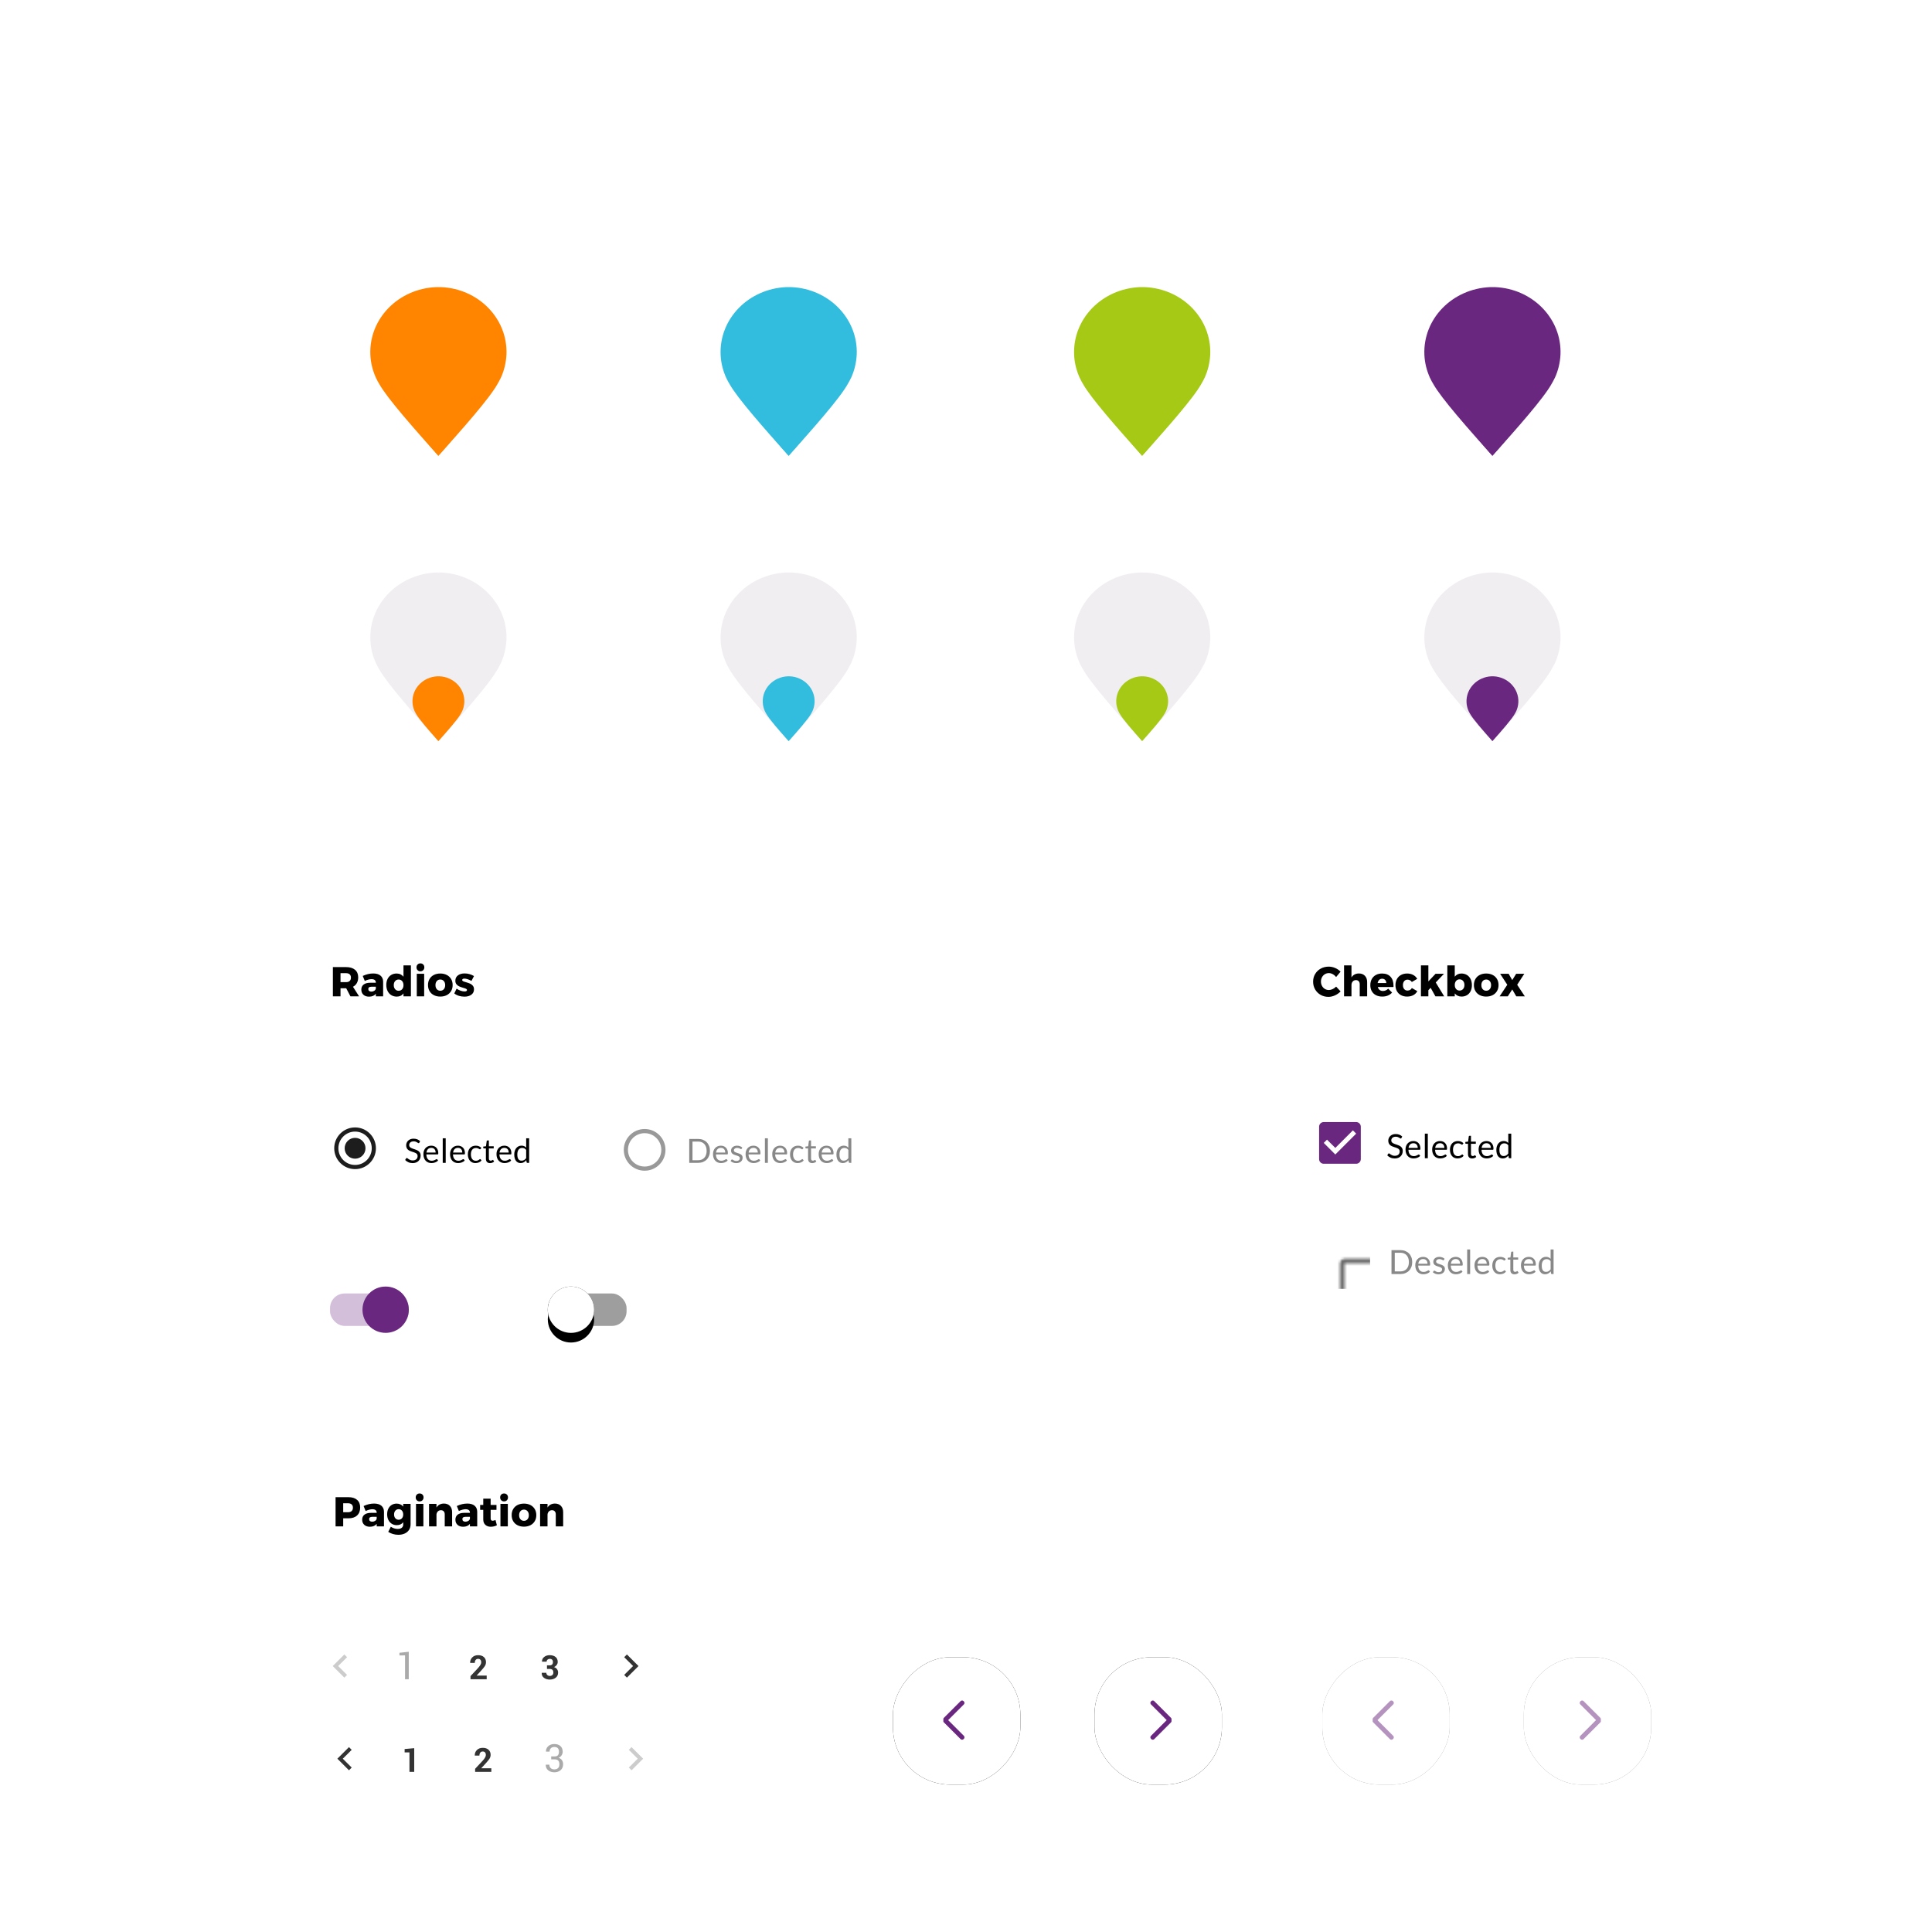 <?xml version="1.0" encoding="UTF-8"?>
<svg width="800px" height="800px" viewBox="0 0 800 800" version="1.1" xmlns="http://www.w3.org/2000/svg" xmlns:xlink="http://www.w3.org/1999/xlink">
    <title>ds-2</title>
    <defs>
        <path d="M25.899,12.47 L25.899,25.899 L12.47,25.899 L12.47,12.47 L25.899,12.47 L25.899,12.47 Z M25.899,10.552 L12.47,10.552 C11.415,10.552 10.552,11.415 10.552,12.47 L10.552,25.899 C10.552,26.954 11.415,27.818 12.47,27.818 L25.899,27.818 C26.954,27.818 27.818,26.954 27.818,25.899 L27.818,12.47 C27.818,11.415 26.954,10.552 25.899,10.552 Z" id="path-1"></path>
        <circle id="path-3" cx="9.592" cy="9.592" r="9.592"></circle>
        <filter x="-26.1%" y="-20.8%" width="152.1%" height="152.1%" filterUnits="objectBoundingBox" id="filter-4">
            <feOffset dx="0" dy="1" in="SourceAlpha" result="shadowOffsetOuter1"></feOffset>
            <feGaussianBlur stdDeviation="1.5" in="shadowOffsetOuter1" result="shadowBlurOuter1"></feGaussianBlur>
            <feColorMatrix values="0 0 0 0 0   0 0 0 0 0   0 0 0 0 0  0 0 0 0.2 0" type="matrix" in="shadowBlurOuter1" result="shadowMatrixOuter1"></feColorMatrix>
            <feMorphology radius="0.5" operator="erode" in="SourceAlpha" result="shadowSpreadOuter2"></feMorphology>
            <feOffset dx="0" dy="2" in="shadowSpreadOuter2" result="shadowOffsetOuter2"></feOffset>
            <feGaussianBlur stdDeviation="0.5" in="shadowOffsetOuter2" result="shadowBlurOuter2"></feGaussianBlur>
            <feColorMatrix values="0 0 0 0 0   0 0 0 0 0   0 0 0 0 0  0 0 0 0.12 0" type="matrix" in="shadowBlurOuter2" result="shadowMatrixOuter2"></feColorMatrix>
            <feOffset dx="0" dy="1" in="SourceAlpha" result="shadowOffsetOuter3"></feOffset>
            <feGaussianBlur stdDeviation="0.5" in="shadowOffsetOuter3" result="shadowBlurOuter3"></feGaussianBlur>
            <feColorMatrix values="0 0 0 0 0   0 0 0 0 0   0 0 0 0 0  0 0 0 0.14 0" type="matrix" in="shadowBlurOuter3" result="shadowMatrixOuter3"></feColorMatrix>
            <feMerge>
                <feMergeNode in="shadowMatrixOuter1"></feMergeNode>
                <feMergeNode in="shadowMatrixOuter2"></feMergeNode>
                <feMergeNode in="shadowMatrixOuter3"></feMergeNode>
            </feMerge>
        </filter>
        <path d="M9.592,0 C4.297,0 0,4.297 0,9.592 C0,14.887 4.297,19.185 9.592,19.185 C14.887,19.185 19.185,14.887 19.185,9.592 C19.185,4.297 14.887,0 9.592,0 Z M9.592,17.266 C5.353,17.266 1.918,13.832 1.918,9.592 C1.918,5.353 5.353,1.918 9.592,1.918 C13.832,1.918 17.266,5.353 17.266,9.592 C17.266,13.832 13.832,17.266 9.592,17.266 Z" id="path-5"></path>
        <rect id="path-7" x="0" y="0" width="52.758" height="52.758" rx="23.741"></rect>
        <filter x="-25.6%" y="-25.6%" width="151.2%" height="151.2%" filterUnits="objectBoundingBox" id="filter-8">
            <feOffset dx="0" dy="0" in="SourceAlpha" result="shadowOffsetOuter1"></feOffset>
            <feGaussianBlur stdDeviation="4.5" in="shadowOffsetOuter1" result="shadowBlurOuter1"></feGaussianBlur>
            <feColorMatrix values="0 0 0 0 0   0 0 0 0 0   0 0 0 0 0  0 0 0 0.2 0" type="matrix" in="shadowBlurOuter1"></feColorMatrix>
        </filter>
        <rect id="path-9" x="0" y="0" width="52.758" height="52.758" rx="23.741"></rect>
        <filter x="-25.6%" y="-25.6%" width="151.2%" height="151.2%" filterUnits="objectBoundingBox" id="filter-10">
            <feOffset dx="0" dy="0" in="SourceAlpha" result="shadowOffsetOuter1"></feOffset>
            <feGaussianBlur stdDeviation="4.5" in="shadowOffsetOuter1" result="shadowBlurOuter1"></feGaussianBlur>
            <feColorMatrix values="0 0 0 0 0   0 0 0 0 0   0 0 0 0 0  0 0 0 0.2 0" type="matrix" in="shadowBlurOuter1"></feColorMatrix>
        </filter>
        <rect id="path-11" x="0" y="0" width="52.758" height="52.758" rx="23.741"></rect>
        <filter x="-25.6%" y="-25.6%" width="151.2%" height="151.2%" filterUnits="objectBoundingBox" id="filter-12">
            <feOffset dx="0" dy="0" in="SourceAlpha" result="shadowOffsetOuter1"></feOffset>
            <feGaussianBlur stdDeviation="4.5" in="shadowOffsetOuter1" result="shadowBlurOuter1"></feGaussianBlur>
            <feColorMatrix values="0 0 0 0 0   0 0 0 0 0   0 0 0 0 0  0 0 0 0.2 0" type="matrix" in="shadowBlurOuter1"></feColorMatrix>
        </filter>
        <rect id="path-13" x="0" y="0" width="52.758" height="52.758" rx="23.741"></rect>
        <filter x="-25.6%" y="-25.6%" width="151.2%" height="151.2%" filterUnits="objectBoundingBox" id="filter-14">
            <feOffset dx="0" dy="0" in="SourceAlpha" result="shadowOffsetOuter1"></feOffset>
            <feGaussianBlur stdDeviation="4.5" in="shadowOffsetOuter1" result="shadowBlurOuter1"></feGaussianBlur>
            <feColorMatrix values="0 0 0 0 0   0 0 0 0 0   0 0 0 0 0  0 0 0 0.2 0" type="matrix" in="shadowBlurOuter1"></feColorMatrix>
        </filter>
    </defs>
    <g id="_Styles-Guide" stroke="none" stroke-width="1" fill="none" fill-rule="evenodd">
        <g id="ds-2">
            <polygon id="Rectangle" fill="#FFFFFF" transform="translate(400, 400) scale(-1, -1) translate(-400, -400) " points="0 0 800 0 800 740 0 800"></polygon>
            <g id="Group-4" transform="translate(136.667, 118.889)">
                <g id="Group-9" transform="translate(16.667, -0)">
                    <g id="marker_purple" transform="translate(436.451, 118.177)">
                        <path d="M28.18,69.832 C38.092,58.817 49.451,45.973 52.696,40.07 C53.135,39.322 53.574,38.532 53.968,37.701 C54.056,37.535 54.1,37.452 54.1,37.452 L54.1,37.452 C55.416,34.542 56.205,31.341 56.381,27.933 C56.995,13.094 44.846,0.624 29.232,0 C28.969,0 28.75,0 28.487,0 L28.004,0 C27.741,0 27.522,0 27.258,0 C11.557,0.665 -0.592,13.135 0.022,27.974 C0.154,31.341 0.987,34.542 2.303,37.493 L2.303,37.493 C2.303,37.493 2.347,37.576 2.435,37.743 C2.829,38.574 3.224,39.364 3.706,40.112 C6.952,45.973 18.311,58.817 28.18,69.832" id="marker-big" fill="#F1EEF2"></path>
                        <path d="M28.193,69.832 C31.969,65.596 36.296,60.655 37.533,58.385 C37.7,58.098 37.867,57.794 38.017,57.474 C38.051,57.41 38.068,57.378 38.068,57.378 L38.068,57.378 C38.569,56.259 38.87,55.028 38.936,53.717 C39.17,48.01 34.542,43.213 28.594,42.974 C28.494,42.974 28.41,42.974 28.31,42.974 L28.126,42.974 C28.026,42.974 27.942,42.974 27.842,42.974 C21.861,43.229 17.233,48.026 17.467,53.733 C17.517,55.028 17.834,56.259 18.335,57.394 L18.335,57.394 C18.335,57.394 18.352,57.426 18.385,57.49 C18.536,57.81 18.686,58.114 18.87,58.401 C20.106,60.655 24.434,65.596 28.193,69.832" id="marker-small" fill="#6A277F"></path>
                    </g>
                    <g id="marker_green" transform="translate(291.415, 118.177)">
                        <path d="M28.18,69.832 C38.092,58.817 49.451,45.973 52.696,40.07 C53.135,39.322 53.574,38.532 53.968,37.701 C54.056,37.535 54.1,37.452 54.1,37.452 L54.1,37.452 C55.416,34.542 56.205,31.341 56.381,27.933 C56.995,13.094 44.846,0.624 29.232,0 C28.969,0 28.75,0 28.487,0 L28.004,0 C27.741,0 27.522,0 27.258,0 C11.557,0.665 -0.592,13.135 0.022,27.974 C0.154,31.341 0.987,34.542 2.303,37.493 L2.303,37.493 C2.303,37.493 2.347,37.576 2.435,37.743 C2.829,38.574 3.224,39.364 3.706,40.112 C6.952,45.973 18.311,58.817 28.18,69.832" id="marker-big" fill="#F1EEF2"></path>
                        <path d="M28.193,69.832 C31.969,65.596 36.296,60.655 37.533,58.385 C37.7,58.098 37.867,57.794 38.017,57.474 C38.051,57.41 38.068,57.378 38.068,57.378 L38.068,57.378 C38.569,56.259 38.87,55.028 38.936,53.717 C39.17,48.01 34.542,43.213 28.594,42.974 C28.494,42.974 28.41,42.974 28.31,42.974 L28.126,42.974 C28.026,42.974 27.942,42.974 27.842,42.974 C21.861,43.229 17.233,48.026 17.467,53.733 C17.517,55.028 17.834,56.259 18.335,57.394 L18.335,57.394 C18.335,57.394 18.352,57.426 18.385,57.49 C18.536,57.81 18.686,58.114 18.87,58.401 C20.106,60.655 24.434,65.596 28.193,69.832" id="marker-small" fill="#A5C914"></path>
                    </g>
                    <g id="marker_blue" transform="translate(145.036, 118.177)">
                        <path d="M28.18,69.832 C38.092,58.817 49.451,45.973 52.696,40.07 C53.135,39.322 53.574,38.532 53.968,37.701 C54.056,37.535 54.1,37.452 54.1,37.452 L54.1,37.452 C55.416,34.542 56.205,31.341 56.381,27.933 C56.995,13.094 44.846,0.624 29.232,0 C28.969,0 28.75,0 28.487,0 L28.004,0 C27.741,0 27.522,0 27.258,0 C11.557,0.665 -0.592,13.135 0.022,27.974 C0.154,31.341 0.987,34.542 2.303,37.493 L2.303,37.493 C2.303,37.493 2.347,37.576 2.435,37.743 C2.829,38.574 3.224,39.364 3.706,40.112 C6.952,45.973 18.311,58.817 28.18,69.832" id="marker-big" fill="#F1EEF2"></path>
                        <path d="M28.193,69.832 C31.969,65.596 36.296,60.655 37.533,58.385 C37.7,58.098 37.867,57.794 38.017,57.474 C38.051,57.41 38.068,57.378 38.068,57.378 L38.068,57.378 C38.569,56.259 38.87,55.028 38.936,53.717 C39.17,48.01 34.542,43.213 28.594,42.974 C28.494,42.974 28.41,42.974 28.31,42.974 L28.126,42.974 C28.026,42.974 27.942,42.974 27.842,42.974 C21.861,43.229 17.233,48.026 17.467,53.733 C17.517,55.028 17.834,56.259 18.335,57.394 L18.335,57.394 C18.335,57.394 18.352,57.426 18.385,57.49 C18.536,57.81 18.686,58.114 18.87,58.401 C20.106,60.655 24.434,65.596 28.193,69.832" id="marker-small" fill="#32BCDE"></path>
                    </g>
                    <g id="marker_orange" transform="translate(0, 118.177)">
                        <path d="M28.18,69.832 C38.092,58.817 49.451,45.973 52.696,40.07 C53.135,39.322 53.574,38.532 53.968,37.701 C54.056,37.535 54.1,37.452 54.1,37.452 L54.1,37.452 C55.416,34.542 56.205,31.341 56.381,27.933 C56.995,13.094 44.846,0.624 29.232,0 C28.969,0 28.75,0 28.487,0 L28.004,0 C27.741,0 27.522,0 27.258,0 C11.557,0.665 -0.592,13.135 0.022,27.974 C0.154,31.341 0.987,34.542 2.303,37.493 L2.303,37.493 C2.303,37.493 2.347,37.576 2.435,37.743 C2.829,38.574 3.224,39.364 3.706,40.112 C6.952,45.973 18.311,58.817 28.18,69.832" id="marker-big" fill="#F1EEF2"></path>
                        <path d="M28.193,69.832 C31.969,65.596 36.296,60.655 37.533,58.385 C37.7,58.098 37.867,57.794 38.017,57.474 C38.051,57.41 38.068,57.378 38.068,57.378 L38.068,57.378 C38.569,56.259 38.87,55.028 38.936,53.717 C39.17,48.01 34.542,43.213 28.594,42.974 C28.494,42.974 28.41,42.974 28.31,42.974 L28.126,42.974 C28.026,42.974 27.942,42.974 27.842,42.974 C21.861,43.229 17.233,48.026 17.467,53.733 C17.517,55.028 17.834,56.259 18.335,57.394 L18.335,57.394 C18.335,57.394 18.352,57.426 18.385,57.49 C18.536,57.81 18.686,58.114 18.87,58.401 C20.106,60.655 24.434,65.596 28.193,69.832" id="marker-small" fill="#FF8400"></path>
                    </g>
                    <g id="marker_orange_current" fill="#FF8400">
                        <path d="M28.18,69.832 C38.092,58.817 49.451,45.973 52.696,40.07 C53.135,39.322 53.574,38.532 53.968,37.701 C54.056,37.535 54.1,37.452 54.1,37.452 L54.1,37.452 C55.416,34.542 56.205,31.341 56.381,27.933 C56.995,13.094 44.846,0.624 29.232,0 C28.969,0 28.75,0 28.487,0 L28.004,0 C27.741,0 27.522,0 27.258,0 C11.557,0.665 -0.592,13.135 0.022,27.974 C0.154,31.341 0.987,34.542 2.303,37.493 L2.303,37.493 C2.303,37.493 2.347,37.576 2.435,37.743 C2.829,38.574 3.224,39.364 3.706,40.112 C6.952,45.973 18.311,58.817 28.18,69.832" id="marker-big"></path>
                        <path d="M28.193,69.832 C31.969,65.596 36.296,60.655 37.533,58.385 C37.7,58.098 37.867,57.794 38.017,57.474 C38.051,57.41 38.068,57.378 38.068,57.378 L38.068,57.378 C38.569,56.259 38.87,55.028 38.936,53.717 C39.17,48.01 34.542,43.213 28.594,42.974 C28.494,42.974 28.41,42.974 28.31,42.974 L28.126,42.974 C28.026,42.974 27.942,42.974 27.842,42.974 C21.861,43.229 17.233,48.026 17.467,53.733 C17.517,55.028 17.834,56.259 18.335,57.394 L18.335,57.394 C18.335,57.394 18.352,57.426 18.385,57.49 C18.536,57.81 18.686,58.114 18.87,58.401 C20.106,60.655 24.434,65.596 28.193,69.832" id="marker-small"></path>
                    </g>
                    <g id="marker_blue_current" transform="translate(145.036, 0)" fill="#32BCDE">
                        <path d="M28.18,69.832 C38.092,58.817 49.451,45.973 52.696,40.07 C53.135,39.322 53.574,38.532 53.968,37.701 C54.056,37.535 54.1,37.452 54.1,37.452 L54.1,37.452 C55.416,34.542 56.205,31.341 56.381,27.933 C56.995,13.094 44.846,0.624 29.232,0 C28.969,0 28.75,0 28.487,0 L28.004,0 C27.741,0 27.522,0 27.258,0 C11.557,0.665 -0.592,13.135 0.022,27.974 C0.154,31.341 0.987,34.542 2.303,37.493 L2.303,37.493 C2.303,37.493 2.347,37.576 2.435,37.743 C2.829,38.574 3.224,39.364 3.706,40.112 C6.952,45.973 18.311,58.817 28.18,69.832" id="marker-big"></path>
                        <path d="M28.193,69.832 C31.969,65.596 36.296,60.655 37.533,58.385 C37.7,58.098 37.867,57.794 38.017,57.474 C38.051,57.41 38.068,57.378 38.068,57.378 L38.068,57.378 C38.569,56.259 38.87,55.028 38.936,53.717 C39.17,48.01 34.542,43.213 28.594,42.974 C28.494,42.974 28.41,42.974 28.31,42.974 L28.126,42.974 C28.026,42.974 27.942,42.974 27.842,42.974 C21.861,43.229 17.233,48.026 17.467,53.733 C17.517,55.028 17.834,56.259 18.335,57.394 L18.335,57.394 C18.335,57.394 18.352,57.426 18.385,57.49 C18.536,57.81 18.686,58.114 18.87,58.401 C20.106,60.655 24.434,65.596 28.193,69.832" id="marker-small"></path>
                    </g>
                    <g id="marker_green_current" transform="translate(291.415, 0)" fill="#A5C914">
                        <path d="M28.18,69.832 C38.092,58.817 49.451,45.973 52.696,40.07 C53.135,39.322 53.574,38.532 53.968,37.701 C54.056,37.535 54.1,37.452 54.1,37.452 L54.1,37.452 C55.416,34.542 56.205,31.341 56.381,27.933 C56.995,13.094 44.846,0.624 29.232,0 C28.969,0 28.75,0 28.487,0 L28.004,0 C27.741,0 27.522,0 27.258,0 C11.557,0.665 -0.592,13.135 0.022,27.974 C0.154,31.341 0.987,34.542 2.303,37.493 L2.303,37.493 C2.303,37.493 2.347,37.576 2.435,37.743 C2.829,38.574 3.224,39.364 3.706,40.112 C6.952,45.973 18.311,58.817 28.18,69.832" id="marker-big"></path>
                        <path d="M28.193,69.832 C31.969,65.596 36.296,60.655 37.533,58.385 C37.7,58.098 37.867,57.794 38.017,57.474 C38.051,57.41 38.068,57.378 38.068,57.378 L38.068,57.378 C38.569,56.259 38.87,55.028 38.936,53.717 C39.17,48.01 34.542,43.213 28.594,42.974 C28.494,42.974 28.41,42.974 28.31,42.974 L28.126,42.974 C28.026,42.974 27.942,42.974 27.842,42.974 C21.861,43.229 17.233,48.026 17.467,53.733 C17.517,55.028 17.834,56.259 18.335,57.394 L18.335,57.394 C18.335,57.394 18.352,57.426 18.385,57.49 C18.536,57.81 18.686,58.114 18.87,58.401 C20.106,60.655 24.434,65.596 28.193,69.832" id="marker-small"></path>
                    </g>
                    <g id="marker_purple_current" transform="translate(436.451, 0)" fill="#6A277F">
                        <path d="M28.18,69.832 C38.092,58.817 49.451,45.973 52.696,40.07 C53.135,39.322 53.574,38.532 53.968,37.701 C54.056,37.535 54.1,37.452 54.1,37.452 L54.1,37.452 C55.416,34.542 56.205,31.341 56.381,27.933 C56.995,13.094 44.846,0.624 29.232,0 C28.969,0 28.75,0 28.487,0 L28.004,0 C27.741,0 27.522,0 27.258,0 C11.557,0.665 -0.592,13.135 0.022,27.974 C0.154,31.341 0.987,34.542 2.303,37.493 L2.303,37.493 C2.303,37.493 2.347,37.576 2.435,37.743 C2.829,38.574 3.224,39.364 3.706,40.112 C6.952,45.973 18.311,58.817 28.18,69.832" id="marker-big"></path>
                        <path d="M28.193,69.832 C31.969,65.596 36.296,60.655 37.533,58.385 C37.7,58.098 37.867,57.794 38.017,57.474 C38.051,57.41 38.068,57.378 38.068,57.378 L38.068,57.378 C38.569,56.259 38.87,55.028 38.936,53.717 C39.17,48.01 34.542,43.213 28.594,42.974 C28.494,42.974 28.41,42.974 28.31,42.974 L28.126,42.974 C28.026,42.974 27.942,42.974 27.842,42.974 C21.861,43.229 17.233,48.026 17.467,53.733 C17.517,55.028 17.834,56.259 18.335,57.394 L18.335,57.394 C18.335,57.394 18.352,57.426 18.385,57.49 C18.536,57.81 18.686,58.114 18.87,58.401 C20.106,60.655 24.434,65.596 28.193,69.832" id="marker-small"></path>
                    </g>
                </g>
                <g id="Group" transform="translate(0, 279.667)">
                    <g id="Group-7" transform="translate(398.667, 1)">
                        <path d="M14.751,13.224 C15.637,13.224 16.532,13.02 17.436,12.612 C18.34,12.203 19.119,11.653 19.776,10.963 L19.776,10.963 L17.928,8.977 C17.502,9.414 17.019,9.76 16.478,10.013 C15.937,10.266 15.419,10.393 14.924,10.393 C14.314,10.393 13.758,10.24 13.258,9.935 C12.757,9.63 12.363,9.21 12.075,8.675 C11.787,8.14 11.643,7.544 11.643,6.888 C11.643,6.232 11.787,5.636 12.075,5.101 C12.363,4.565 12.757,4.145 13.258,3.84 C13.758,3.535 14.314,3.383 14.924,3.383 C15.453,3.383 15.988,3.529 16.529,3.823 C17.071,4.117 17.537,4.511 17.928,5.006 L17.928,5.006 L19.758,2.796 C19.148,2.151 18.406,1.642 17.531,1.268 C16.656,0.894 15.77,0.706 14.872,0.706 C13.652,0.706 12.55,0.977 11.565,1.518 C10.581,2.059 9.807,2.801 9.243,3.745 C8.679,4.689 8.397,5.748 8.397,6.922 C8.397,8.108 8.673,9.178 9.226,10.134 C9.778,11.089 10.538,11.843 11.505,12.396 C12.472,12.948 13.554,13.224 14.751,13.224 Z M24.282,13 L24.282,8.39 C24.282,7.768 24.446,7.265 24.774,6.879 C25.102,6.494 25.548,6.295 26.112,6.283 C26.607,6.283 26.996,6.436 27.278,6.741 C27.56,7.046 27.701,7.463 27.701,7.993 L27.701,7.993 L27.701,13 L30.774,13 L30.774,7.112 C30.774,6.019 30.466,5.15 29.85,4.505 C29.235,3.86 28.409,3.538 27.373,3.538 C26.694,3.538 26.092,3.676 25.568,3.953 C25.045,4.229 24.616,4.637 24.282,5.178 L24.282,5.178 L24.282,0.188 L21.209,0.188 L21.209,13 L24.282,13 Z M37.024,13.104 C37.888,13.104 38.662,12.963 39.347,12.681 C40.032,12.399 40.616,11.987 41.099,11.446 L41.099,11.446 L39.494,9.84 C39.183,10.151 38.84,10.387 38.466,10.548 C38.092,10.709 37.704,10.79 37.301,10.79 C36.771,10.79 36.322,10.649 35.954,10.367 C35.586,10.085 35.327,9.679 35.177,9.15 L35.177,9.15 L41.669,9.15 C41.681,9.023 41.686,8.839 41.686,8.597 C41.686,7.032 41.278,5.8 40.46,4.902 C39.643,4.004 38.475,3.555 36.955,3.555 C35.988,3.555 35.137,3.754 34.4,4.151 C33.663,4.548 33.094,5.112 32.691,5.843 C32.288,6.574 32.086,7.417 32.086,8.373 C32.086,9.317 32.285,10.145 32.682,10.859 C33.079,11.573 33.652,12.125 34.4,12.517 C35.148,12.908 36.023,13.104 37.024,13.104 Z M38.699,7.509 L35.108,7.509 C35.212,6.957 35.427,6.519 35.755,6.197 C36.083,5.875 36.489,5.714 36.973,5.714 C37.491,5.714 37.908,5.878 38.224,6.206 C38.541,6.534 38.699,6.968 38.699,7.509 L38.699,7.509 Z M47.298,13.104 C48.288,13.104 49.151,12.908 49.888,12.517 C50.624,12.125 51.177,11.573 51.545,10.859 L51.545,10.859 L49.283,9.564 C48.915,10.266 48.305,10.617 47.453,10.617 C46.901,10.617 46.452,10.41 46.106,9.996 C45.761,9.581 45.588,9.035 45.588,8.355 C45.588,7.688 45.761,7.144 46.106,6.724 C46.452,6.304 46.901,6.094 47.453,6.094 C48.236,6.094 48.846,6.416 49.283,7.06 L49.283,7.06 L51.511,5.765 C51.108,5.063 50.544,4.519 49.819,4.134 C49.094,3.748 48.265,3.555 47.332,3.555 C46.377,3.555 45.534,3.754 44.803,4.151 C44.072,4.548 43.505,5.112 43.102,5.843 C42.699,6.574 42.498,7.417 42.498,8.373 C42.498,9.317 42.696,10.145 43.094,10.859 C43.491,11.573 44.052,12.125 44.777,12.517 C45.502,12.908 46.342,13.104 47.298,13.104 Z M56.121,13 L56.121,10.462 L57.071,9.478 L59.039,13 L62.665,13 L59.177,7.268 L62.596,3.659 L59.108,3.659 L56.121,6.819 L56.121,0.188 L53.047,0.188 L53.047,13 L56.121,13 Z M69.865,13.104 C70.717,13.104 71.468,12.908 72.118,12.517 C72.768,12.125 73.269,11.573 73.62,10.859 C73.971,10.145 74.147,9.317 74.147,8.373 C74.147,7.417 73.965,6.574 73.603,5.843 C73.24,5.112 72.731,4.548 72.075,4.151 C71.419,3.754 70.659,3.555 69.796,3.555 C68.645,3.555 67.729,3.993 67.05,4.868 L67.05,4.868 L67.05,0.188 L63.977,0.188 L63.977,13 L67.05,13 L67.05,11.791 C67.384,12.217 67.79,12.542 68.268,12.767 C68.745,12.991 69.278,13.104 69.865,13.104 Z M69.036,10.617 C68.449,10.617 67.971,10.404 67.603,9.978 C67.235,9.553 67.05,8.994 67.05,8.304 C67.05,7.613 67.235,7.052 67.603,6.62 C67.971,6.188 68.449,5.973 69.036,5.973 C69.635,5.973 70.121,6.188 70.495,6.62 C70.869,7.052 71.056,7.613 71.056,8.304 C71.056,8.994 70.869,9.553 70.495,9.978 C70.121,10.404 69.635,10.617 69.036,10.617 Z M80.069,13.104 C81.082,13.104 81.974,12.905 82.745,12.508 C83.517,12.111 84.115,11.553 84.541,10.833 C84.967,10.114 85.18,9.276 85.18,8.321 C85.18,7.377 84.967,6.545 84.541,5.826 C84.115,5.106 83.517,4.548 82.745,4.151 C81.974,3.754 81.082,3.555 80.069,3.555 C79.056,3.555 78.164,3.754 77.393,4.151 C76.622,4.548 76.026,5.106 75.606,5.826 C75.186,6.545 74.976,7.377 74.976,8.321 C74.976,9.276 75.186,10.114 75.606,10.833 C76.026,11.553 76.622,12.111 77.393,12.508 C78.164,12.905 79.056,13.104 80.069,13.104 Z M80.069,10.686 C79.471,10.686 78.987,10.473 78.619,10.047 C78.25,9.622 78.066,9.058 78.066,8.355 C78.066,7.665 78.25,7.106 78.619,6.681 C78.987,6.255 79.471,6.042 80.069,6.042 C80.668,6.042 81.154,6.255 81.528,6.681 C81.902,7.106 82.089,7.665 82.089,8.355 C82.089,9.058 81.905,9.622 81.537,10.047 C81.168,10.473 80.679,10.686 80.069,10.686 Z M89.013,13 L90.86,10.151 L92.518,13 L96.058,13 L92.898,8.217 L95.85,3.659 L92.483,3.659 L90.86,6.283 L89.358,3.659 L85.836,3.659 L88.806,8.217 L85.629,13 L89.013,13 Z" id="Checkbox" fill="#000000" fill-rule="nonzero"></path>
                        <g id="Forms/Checkbox/Deselected" transform="translate(0.959, 103.108)">
                            <g id="Group" transform="translate(0.326, 0.326)">
                                <g id="Icon/checked_deselcted">
                                    <mask id="mask-2" fill="white">
                                        <use xlink:href="#path-1"></use>
                                    </mask>
                                    <g id="📍Icon" fill-rule="nonzero"></g>
                                    <rect id="🎨-Color" fill-opacity="0.6" fill="#000000" mask="url(#mask-2)" x="7.674" y="7.674" width="23.022" height="23.022"></rect>
                                    <circle id="💡States" cx="19.185" cy="19.185" r="19.185"></circle>
                                </g>
                                <path d="M43.273,24.56 C44,24.56 44.663,24.441 45.262,24.204 C45.861,23.967 46.374,23.632 46.802,23.199 C47.23,22.767 47.562,22.246 47.797,21.639 C48.031,21.031 48.149,20.356 48.149,19.615 C48.149,18.874 48.031,18.199 47.797,17.591 C47.562,16.984 47.23,16.462 46.802,16.027 C46.374,15.592 45.861,15.256 45.262,15.019 C44.663,14.782 44,14.663 43.273,14.663 L43.273,14.663 L39.571,14.663 L39.571,24.56 L43.273,24.56 Z M43.273,23.476 L40.918,23.476 L40.918,15.747 L43.273,15.747 C43.802,15.747 44.284,15.835 44.716,16.01 C45.149,16.185 45.518,16.438 45.821,16.769 C46.125,17.101 46.36,17.506 46.526,17.985 C46.692,18.464 46.774,19.007 46.774,19.615 C46.774,20.223 46.692,20.766 46.526,21.245 C46.36,21.724 46.125,22.128 45.821,22.457 C45.518,22.786 45.149,23.038 44.716,23.213 C44.284,23.388 43.802,23.476 43.273,23.476 L43.273,23.476 Z M52.747,24.657 C53,24.657 53.256,24.635 53.513,24.591 C53.771,24.547 54.021,24.482 54.263,24.394 C54.505,24.307 54.731,24.195 54.943,24.059 C55.155,23.923 55.337,23.763 55.489,23.579 L55.489,23.579 L55.143,23.13 C55.088,23.052 55.01,23.013 54.909,23.013 C54.83,23.013 54.737,23.049 54.629,23.12 C54.521,23.191 54.386,23.268 54.225,23.351 C54.064,23.434 53.871,23.511 53.648,23.583 C53.425,23.654 53.159,23.69 52.85,23.69 C52.519,23.69 52.22,23.636 51.953,23.527 C51.686,23.419 51.455,23.256 51.262,23.037 C51.069,22.818 50.917,22.546 50.806,22.219 C50.696,21.892 50.636,21.507 50.627,21.065 L50.627,21.065 L55.282,21.065 C55.397,21.065 55.475,21.033 55.516,20.969 C55.558,20.904 55.579,20.775 55.579,20.582 C55.579,20.085 55.506,19.641 55.361,19.252 C55.216,18.863 55.014,18.536 54.757,18.272 C54.499,18.007 54.193,17.804 53.838,17.664 C53.484,17.523 53.097,17.453 52.678,17.453 C52.171,17.453 51.715,17.542 51.31,17.719 C50.905,17.896 50.562,18.14 50.281,18.451 C50,18.762 49.785,19.129 49.635,19.553 C49.486,19.976 49.411,20.432 49.411,20.92 C49.411,21.523 49.494,22.058 49.66,22.523 C49.825,22.988 50.057,23.378 50.354,23.693 C50.651,24.009 51.003,24.248 51.41,24.411 C51.818,24.575 52.263,24.657 52.747,24.657 Z M54.473,20.299 L50.668,20.299 C50.751,19.691 50.963,19.215 51.303,18.872 C51.644,18.529 52.111,18.358 52.705,18.358 C52.986,18.358 53.236,18.405 53.455,18.5 C53.673,18.594 53.859,18.727 54.011,18.9 C54.163,19.073 54.278,19.278 54.356,19.515 C54.434,19.752 54.473,20.013 54.473,20.299 L54.473,20.299 Z M59.03,24.67 C59.458,24.67 59.836,24.613 60.163,24.498 C60.49,24.383 60.766,24.225 60.991,24.025 C61.217,23.824 61.387,23.587 61.503,23.313 C61.618,23.039 61.675,22.741 61.675,22.419 C61.675,22.138 61.623,21.898 61.52,21.697 C61.416,21.497 61.279,21.328 61.109,21.19 C60.939,21.051 60.745,20.936 60.529,20.844 C60.312,20.752 60.09,20.668 59.862,20.592 C59.634,20.516 59.412,20.445 59.196,20.378 C58.979,20.311 58.786,20.234 58.616,20.147 C58.445,20.059 58.308,19.956 58.205,19.836 C58.101,19.716 58.049,19.567 58.049,19.387 C58.049,19.244 58.08,19.112 58.143,18.99 C58.205,18.868 58.294,18.761 58.412,18.669 C58.529,18.577 58.671,18.504 58.837,18.451 C59.002,18.398 59.189,18.372 59.396,18.372 C59.635,18.372 59.843,18.398 60.018,18.451 C60.193,18.504 60.343,18.562 60.47,18.624 C60.597,18.686 60.704,18.742 60.791,18.793 C60.879,18.844 60.957,18.869 61.026,18.869 C61.141,18.869 61.226,18.818 61.282,18.717 L61.282,18.717 L61.558,18.268 C61.291,18.015 60.974,17.816 60.608,17.671 C60.242,17.526 59.829,17.453 59.368,17.453 C58.972,17.453 58.62,17.508 58.312,17.619 C58.003,17.729 57.743,17.878 57.531,18.064 C57.32,18.251 57.158,18.467 57.048,18.714 C56.937,18.96 56.882,19.217 56.882,19.484 C56.882,19.783 56.934,20.037 57.038,20.247 C57.141,20.456 57.278,20.632 57.448,20.775 C57.619,20.918 57.813,21.036 58.032,21.131 C58.251,21.225 58.474,21.309 58.702,21.383 C58.93,21.457 59.153,21.527 59.372,21.594 C59.591,21.66 59.785,21.739 59.955,21.828 C60.126,21.918 60.263,22.026 60.366,22.153 C60.47,22.28 60.522,22.44 60.522,22.633 C60.522,22.79 60.493,22.937 60.435,23.075 C60.378,23.213 60.289,23.335 60.17,23.441 C60.05,23.547 59.9,23.631 59.721,23.693 C59.541,23.755 59.332,23.786 59.092,23.786 C58.811,23.786 58.578,23.754 58.391,23.69 C58.205,23.625 58.046,23.554 57.915,23.476 C57.783,23.397 57.672,23.326 57.58,23.262 C57.488,23.197 57.4,23.165 57.317,23.165 C57.234,23.165 57.168,23.181 57.117,23.213 C57.066,23.245 57.023,23.291 56.986,23.351 L56.986,23.351 L56.696,23.821 C56.972,24.07 57.308,24.273 57.704,24.432 C58.1,24.591 58.542,24.67 59.03,24.67 Z M66.239,24.657 C66.492,24.657 66.747,24.635 67.005,24.591 C67.263,24.547 67.513,24.482 67.755,24.394 C67.996,24.307 68.223,24.195 68.435,24.059 C68.647,23.923 68.829,23.763 68.981,23.579 L68.981,23.579 L68.635,23.13 C68.58,23.052 68.502,23.013 68.4,23.013 C68.322,23.013 68.229,23.049 68.121,23.12 C68.012,23.191 67.878,23.268 67.717,23.351 C67.555,23.434 67.363,23.511 67.14,23.583 C66.917,23.654 66.651,23.69 66.342,23.69 C66.011,23.69 65.711,23.636 65.444,23.527 C65.177,23.419 64.947,23.256 64.754,23.037 C64.56,22.818 64.408,22.546 64.298,22.219 C64.187,21.892 64.128,21.507 64.118,21.065 L64.118,21.065 L68.773,21.065 C68.888,21.065 68.967,21.033 69.008,20.969 C69.05,20.904 69.07,20.775 69.07,20.582 C69.07,20.085 68.998,19.641 68.853,19.252 C68.708,18.863 68.506,18.536 68.248,18.272 C67.991,18.007 67.684,17.804 67.33,17.664 C66.975,17.523 66.589,17.453 66.17,17.453 C65.663,17.453 65.207,17.542 64.802,17.719 C64.397,17.896 64.054,18.14 63.773,18.451 C63.492,18.762 63.277,19.129 63.127,19.553 C62.978,19.976 62.903,20.432 62.903,20.92 C62.903,21.523 62.986,22.058 63.151,22.523 C63.317,22.988 63.549,23.378 63.846,23.693 C64.143,24.009 64.495,24.248 64.902,24.411 C65.31,24.575 65.755,24.657 66.239,24.657 Z M67.965,20.299 L64.16,20.299 C64.243,19.691 64.454,19.215 64.795,18.872 C65.136,18.529 65.603,18.358 66.197,18.358 C66.478,18.358 66.728,18.405 66.947,18.5 C67.165,18.594 67.351,18.727 67.503,18.9 C67.654,19.073 67.77,19.278 67.848,19.515 C67.926,19.752 67.965,20.013 67.965,20.299 L67.965,20.299 Z M72.135,24.56 L72.135,14.387 L70.906,14.387 L70.906,24.56 L72.135,24.56 Z M77.272,24.657 C77.525,24.657 77.781,24.635 78.038,24.591 C78.296,24.547 78.546,24.482 78.788,24.394 C79.029,24.307 79.256,24.195 79.468,24.059 C79.68,23.923 79.862,23.763 80.014,23.579 L80.014,23.579 L79.668,23.13 C79.613,23.052 79.535,23.013 79.433,23.013 C79.355,23.013 79.262,23.049 79.154,23.12 C79.046,23.191 78.911,23.268 78.75,23.351 C78.589,23.434 78.396,23.511 78.173,23.583 C77.95,23.654 77.684,23.69 77.375,23.69 C77.044,23.69 76.745,23.636 76.478,23.527 C76.21,23.419 75.98,23.256 75.787,23.037 C75.593,22.818 75.442,22.546 75.331,22.219 C75.221,21.892 75.161,21.507 75.151,21.065 L75.151,21.065 L79.806,21.065 C79.922,21.065 80,21.033 80.041,20.969 C80.083,20.904 80.103,20.775 80.103,20.582 C80.103,20.085 80.031,19.641 79.886,19.252 C79.741,18.863 79.539,18.536 79.282,18.272 C79.024,18.007 78.718,17.804 78.363,17.664 C78.008,17.523 77.622,17.453 77.203,17.453 C76.696,17.453 76.24,17.542 75.835,17.719 C75.43,17.896 75.087,18.14 74.806,18.451 C74.525,18.762 74.31,19.129 74.16,19.553 C74.011,19.976 73.936,20.432 73.936,20.92 C73.936,21.523 74.019,22.058 74.185,22.523 C74.35,22.988 74.582,23.378 74.879,23.693 C75.176,24.009 75.528,24.248 75.935,24.411 C76.343,24.575 76.788,24.657 77.272,24.657 Z M78.998,20.299 L75.193,20.299 C75.276,19.691 75.488,19.215 75.828,18.872 C76.169,18.529 76.636,18.358 77.23,18.358 C77.511,18.358 77.761,18.405 77.98,18.5 C78.198,18.594 78.384,18.727 78.536,18.9 C78.688,19.073 78.803,19.278 78.881,19.515 C78.959,19.752 78.998,20.013 78.998,20.299 L78.998,20.299 Z M84.391,24.657 C84.897,24.657 85.378,24.57 85.834,24.398 C86.29,24.225 86.67,23.952 86.974,23.579 L86.974,23.579 L86.628,23.13 C86.578,23.052 86.499,23.013 86.393,23.013 C86.311,23.013 86.228,23.049 86.145,23.12 C86.062,23.191 85.956,23.271 85.827,23.358 C85.698,23.446 85.537,23.525 85.344,23.596 C85.15,23.668 84.904,23.704 84.605,23.704 C84.292,23.704 84.01,23.645 83.759,23.527 C83.508,23.41 83.295,23.24 83.12,23.016 C82.945,22.793 82.809,22.517 82.712,22.188 C82.616,21.858 82.567,21.482 82.567,21.058 C82.567,20.653 82.612,20.287 82.702,19.96 C82.792,19.633 82.925,19.355 83.103,19.125 C83.28,18.894 83.5,18.718 83.762,18.596 C84.025,18.474 84.326,18.413 84.667,18.413 C84.925,18.413 85.142,18.442 85.32,18.5 C85.497,18.557 85.648,18.62 85.772,18.689 C85.896,18.759 85.999,18.822 86.079,18.879 C86.16,18.937 86.235,18.966 86.304,18.966 C86.373,18.966 86.426,18.952 86.463,18.924 C86.499,18.897 86.536,18.858 86.573,18.807 L86.573,18.807 L86.898,18.365 C86.608,18.075 86.274,17.85 85.896,17.691 C85.519,17.533 85.086,17.453 84.598,17.453 C84.068,17.453 83.599,17.543 83.189,17.723 C82.779,17.902 82.435,18.152 82.156,18.472 C81.878,18.792 81.666,19.173 81.521,19.615 C81.376,20.057 81.303,20.538 81.303,21.058 C81.303,21.629 81.383,22.138 81.542,22.585 C81.701,23.031 81.918,23.408 82.194,23.714 C82.471,24.02 82.796,24.254 83.172,24.415 C83.547,24.576 83.953,24.657 84.391,24.657 Z M90.501,24.67 C90.819,24.67 91.127,24.614 91.427,24.501 C91.726,24.388 91.981,24.233 92.193,24.035 L92.193,24.035 L91.834,23.448 C91.783,23.37 91.726,23.331 91.661,23.331 C91.625,23.331 91.582,23.348 91.534,23.382 C91.485,23.417 91.427,23.455 91.358,23.496 C91.288,23.538 91.207,23.576 91.112,23.61 C91.018,23.645 90.906,23.662 90.777,23.662 C90.552,23.662 90.368,23.591 90.225,23.448 C90.082,23.305 90.011,23.087 90.011,22.792 L90.011,22.792 L90.011,18.593 L92.014,18.593 L92.014,17.702 L90.011,17.702 L90.011,15.291 L89.389,15.291 C89.311,15.291 89.246,15.313 89.196,15.357 C89.145,15.401 89.115,15.457 89.106,15.526 L89.106,15.526 L88.823,17.688 L87.676,17.833 L87.676,18.323 C87.676,18.415 87.702,18.483 87.752,18.527 C87.803,18.571 87.865,18.593 87.939,18.593 L87.939,18.593 L88.781,18.593 L88.781,22.875 C88.781,23.455 88.93,23.899 89.227,24.208 C89.524,24.516 89.949,24.67 90.501,24.67 Z M96.501,24.657 C96.754,24.657 97.01,24.635 97.268,24.591 C97.526,24.547 97.775,24.482 98.017,24.394 C98.259,24.307 98.486,24.195 98.697,24.059 C98.909,23.923 99.091,23.763 99.243,23.579 L99.243,23.579 L98.898,23.13 C98.842,23.052 98.764,23.013 98.663,23.013 C98.585,23.013 98.491,23.049 98.383,23.12 C98.275,23.191 98.14,23.268 97.979,23.351 C97.818,23.434 97.626,23.511 97.402,23.583 C97.179,23.654 96.913,23.69 96.605,23.69 C96.273,23.69 95.974,23.636 95.707,23.527 C95.44,23.419 95.21,23.256 95.016,23.037 C94.823,22.818 94.671,22.546 94.56,22.219 C94.45,21.892 94.39,21.507 94.381,21.065 L94.381,21.065 L99.036,21.065 C99.151,21.065 99.229,21.033 99.271,20.969 C99.312,20.904 99.333,20.775 99.333,20.582 C99.333,20.085 99.26,19.641 99.115,19.252 C98.97,18.863 98.769,18.536 98.511,18.272 C98.253,18.007 97.947,17.804 97.592,17.664 C97.238,17.523 96.851,17.453 96.432,17.453 C95.926,17.453 95.47,17.542 95.065,17.719 C94.659,17.896 94.316,18.14 94.035,18.451 C93.755,18.762 93.539,19.129 93.39,19.553 C93.24,19.976 93.165,20.432 93.165,20.92 C93.165,21.523 93.248,22.058 93.414,22.523 C93.58,22.988 93.811,23.378 94.108,23.693 C94.405,24.009 94.757,24.248 95.165,24.411 C95.572,24.575 96.018,24.657 96.501,24.657 Z M98.228,20.299 L94.422,20.299 C94.505,19.691 94.717,19.215 95.058,18.872 C95.398,18.529 95.866,18.358 96.46,18.358 C96.741,18.358 96.99,18.405 97.209,18.5 C97.428,18.594 97.613,18.727 97.765,18.9 C97.917,19.073 98.032,19.278 98.11,19.515 C98.189,19.752 98.228,20.013 98.228,20.299 L98.228,20.299 Z M103.164,24.657 C103.661,24.657 104.102,24.547 104.487,24.329 C104.871,24.11 105.213,23.819 105.512,23.455 L105.512,23.455 L105.623,24.304 C105.669,24.475 105.779,24.56 105.954,24.56 L105.954,24.56 L106.686,24.56 L106.686,14.387 L105.457,14.387 L105.457,18.268 C105.218,18.006 104.946,17.802 104.642,17.657 C104.338,17.512 103.972,17.439 103.544,17.439 C103.07,17.439 102.646,17.533 102.273,17.719 C101.9,17.906 101.584,18.162 101.324,18.489 C101.063,18.816 100.864,19.202 100.726,19.646 C100.588,20.09 100.519,20.57 100.519,21.086 C100.519,21.666 100.581,22.18 100.705,22.626 C100.83,23.073 101.007,23.446 101.237,23.745 C101.467,24.044 101.746,24.271 102.073,24.425 C102.4,24.58 102.764,24.657 103.164,24.657 Z M103.572,23.662 C103.286,23.662 103.033,23.614 102.812,23.517 C102.591,23.42 102.404,23.267 102.252,23.058 C102.101,22.848 101.985,22.581 101.907,22.257 C101.829,21.932 101.79,21.542 101.79,21.086 C101.79,20.225 101.965,19.562 102.315,19.097 C102.665,18.632 103.166,18.399 103.82,18.399 C104.147,18.399 104.445,18.46 104.715,18.582 C104.984,18.704 105.231,18.917 105.457,19.221 L105.457,19.221 L105.457,22.605 C105.204,22.942 104.926,23.202 104.625,23.386 C104.323,23.57 103.972,23.662 103.572,23.662 Z" id="Deselected" fill="#888888" fill-rule="nonzero"></path>
                            </g>
                        </g>
                        <g id="Forms/Checkbox/Selected" transform="translate(10, 63.187)">
                            <g transform="translate(0.878, 0.959)">
                                <g id="Selection-Controls/1.-Checkboxes/1.-Selected/1.-Enabled" transform="translate(0, 0.918)" fill="#6A277F">
                                    <path d="M15.348,0 L1.918,0 C0.854,0 0,0.863 0,1.918 L0,15.348 C0,16.403 0.854,17.266 1.918,17.266 L15.348,17.266 C16.412,17.266 17.266,16.403 17.266,15.348 L17.266,1.918 C17.266,0.863 16.412,0 15.348,0 Z M6.715,13.429 L1.918,8.633 L3.271,7.281 L6.715,10.715 L13.995,3.434 L15.348,4.796 L6.715,13.429 Z" id="Icon/checked"></path>
                                </g>
                                <path d="M31.319,15.997 C31.844,15.997 32.313,15.916 32.725,15.755 C33.137,15.594 33.485,15.373 33.768,15.092 C34.051,14.811 34.266,14.481 34.413,14.101 C34.561,13.721 34.634,13.315 34.634,12.882 C34.634,12.472 34.567,12.127 34.431,11.846 C34.295,11.565 34.115,11.328 33.892,11.134 C33.669,10.941 33.415,10.781 33.132,10.654 C32.849,10.528 32.559,10.414 32.262,10.313 C31.965,10.211 31.675,10.113 31.392,10.019 C31.109,9.925 30.855,9.813 30.632,9.684 C30.409,9.555 30.229,9.4 30.093,9.218 C29.958,9.036 29.89,8.807 29.89,8.531 C29.89,8.314 29.929,8.113 30.007,7.926 C30.085,7.74 30.202,7.578 30.356,7.439 C30.51,7.301 30.702,7.192 30.933,7.111 C31.163,7.031 31.428,6.991 31.727,6.991 C32.045,6.991 32.315,7.03 32.538,7.108 C32.762,7.186 32.953,7.273 33.112,7.367 C33.27,7.461 33.402,7.548 33.505,7.626 C33.609,7.704 33.7,7.743 33.778,7.743 C33.852,7.743 33.912,7.726 33.958,7.692 C34.004,7.657 34.047,7.605 34.089,7.536 L34.089,7.536 L34.413,6.901 C34.073,6.569 33.674,6.316 33.219,6.141 C32.763,5.966 32.259,5.879 31.706,5.879 C31.213,5.879 30.777,5.955 30.397,6.107 C30.017,6.258 29.699,6.461 29.441,6.714 C29.183,6.968 28.986,7.258 28.85,7.585 C28.714,7.911 28.647,8.25 28.647,8.6 C28.647,9.037 28.714,9.404 28.85,9.701 C28.986,9.998 29.165,10.246 29.386,10.444 C29.607,10.642 29.859,10.803 30.142,10.927 C30.425,11.052 30.715,11.161 31.012,11.255 C31.309,11.35 31.599,11.442 31.882,11.532 C32.165,11.621 32.417,11.731 32.638,11.86 C32.859,11.989 33.038,12.149 33.174,12.34 C33.31,12.531 33.377,12.776 33.377,13.075 C33.377,13.347 33.331,13.593 33.239,13.814 C33.147,14.035 33.015,14.225 32.842,14.384 C32.67,14.543 32.459,14.666 32.21,14.753 C31.962,14.841 31.678,14.885 31.361,14.885 C30.979,14.885 30.655,14.833 30.39,14.729 C30.126,14.626 29.9,14.512 29.714,14.387 C29.527,14.263 29.372,14.149 29.247,14.046 C29.123,13.942 29.013,13.89 28.916,13.89 C28.851,13.89 28.793,13.907 28.74,13.942 C28.687,13.976 28.642,14.019 28.605,14.07 L28.605,14.07 L28.218,14.705 C28.591,15.101 29.041,15.415 29.569,15.648 C30.096,15.88 30.679,15.997 31.319,15.997 Z M39.115,15.983 C39.368,15.983 39.624,15.961 39.882,15.917 C40.139,15.873 40.389,15.808 40.631,15.72 C40.873,15.633 41.099,15.521 41.311,15.385 C41.523,15.25 41.705,15.09 41.857,14.905 L41.857,14.905 L41.512,14.456 C41.456,14.378 41.378,14.339 41.277,14.339 C41.198,14.339 41.105,14.375 40.997,14.446 C40.889,14.517 40.754,14.595 40.593,14.677 C40.432,14.76 40.24,14.837 40.016,14.909 C39.793,14.98 39.527,15.016 39.219,15.016 C38.887,15.016 38.588,14.962 38.321,14.854 C38.054,14.745 37.824,14.582 37.63,14.363 C37.437,14.145 37.285,13.872 37.174,13.545 C37.064,13.218 37.004,12.833 36.995,12.391 L36.995,12.391 L41.65,12.391 C41.765,12.391 41.843,12.359 41.885,12.295 C41.926,12.23 41.947,12.101 41.947,11.908 C41.947,11.411 41.874,10.968 41.729,10.578 C41.584,10.189 41.383,9.862 41.125,9.598 C40.867,9.333 40.561,9.13 40.206,8.99 C39.852,8.85 39.465,8.779 39.046,8.779 C38.539,8.779 38.084,8.868 37.678,9.045 C37.273,9.222 36.93,9.467 36.649,9.777 C36.369,10.088 36.153,10.455 36.004,10.879 C35.854,11.302 35.779,11.758 35.779,12.246 C35.779,12.85 35.862,13.384 36.028,13.849 C36.194,14.314 36.425,14.704 36.722,15.019 C37.019,15.335 37.371,15.574 37.779,15.738 C38.186,15.901 38.632,15.983 39.115,15.983 Z M40.842,11.625 L37.036,11.625 C37.119,11.017 37.331,10.542 37.672,10.199 C38.012,9.856 38.48,9.684 39.074,9.684 C39.354,9.684 39.604,9.731 39.823,9.826 C40.042,9.92 40.227,10.054 40.379,10.226 C40.531,10.399 40.646,10.604 40.724,10.841 C40.802,11.078 40.842,11.339 40.842,11.625 L40.842,11.625 Z M45.011,15.886 L45.011,5.713 L43.782,5.713 L43.782,15.886 L45.011,15.886 Z M50.148,15.983 C50.401,15.983 50.657,15.961 50.915,15.917 C51.173,15.873 51.422,15.808 51.664,15.72 C51.906,15.633 52.133,15.521 52.344,15.385 C52.556,15.25 52.738,15.09 52.89,14.905 L52.89,14.905 L52.545,14.456 C52.489,14.378 52.411,14.339 52.31,14.339 C52.232,14.339 52.138,14.375 52.03,14.446 C51.922,14.517 51.787,14.595 51.626,14.677 C51.465,14.76 51.273,14.837 51.049,14.909 C50.826,14.98 50.56,15.016 50.252,15.016 C49.92,15.016 49.621,14.962 49.354,14.854 C49.087,14.745 48.857,14.582 48.663,14.363 C48.47,14.145 48.318,13.872 48.207,13.545 C48.097,13.218 48.037,12.833 48.028,12.391 L48.028,12.391 L52.683,12.391 C52.798,12.391 52.876,12.359 52.918,12.295 C52.959,12.23 52.98,12.101 52.98,11.908 C52.98,11.411 52.907,10.968 52.762,10.578 C52.617,10.189 52.416,9.862 52.158,9.598 C51.9,9.333 51.594,9.13 51.239,8.99 C50.885,8.85 50.498,8.779 50.079,8.779 C49.573,8.779 49.117,8.868 48.712,9.045 C48.306,9.222 47.963,9.467 47.682,9.777 C47.402,10.088 47.186,10.455 47.037,10.879 C46.887,11.302 46.812,11.758 46.812,12.246 C46.812,12.85 46.895,13.384 47.061,13.849 C47.227,14.314 47.458,14.704 47.755,15.019 C48.052,15.335 48.404,15.574 48.812,15.738 C49.219,15.901 49.665,15.983 50.148,15.983 Z M51.875,11.625 L48.069,11.625 C48.152,11.017 48.364,10.542 48.705,10.199 C49.045,9.856 49.513,9.684 50.107,9.684 C50.388,9.684 50.637,9.731 50.856,9.826 C51.075,9.92 51.26,10.054 51.412,10.226 C51.564,10.399 51.679,10.604 51.757,10.841 C51.836,11.078 51.875,11.339 51.875,11.625 L51.875,11.625 Z M57.267,15.983 C57.773,15.983 58.255,15.896 58.71,15.724 C59.166,15.551 59.546,15.278 59.85,14.905 L59.85,14.905 L59.505,14.456 C59.454,14.378 59.376,14.339 59.27,14.339 C59.187,14.339 59.104,14.375 59.021,14.446 C58.938,14.517 58.832,14.597 58.704,14.684 C58.575,14.772 58.413,14.851 58.22,14.923 C58.027,14.994 57.78,15.03 57.481,15.03 C57.168,15.03 56.886,14.971 56.635,14.854 C56.384,14.736 56.171,14.566 55.996,14.342 C55.821,14.119 55.685,13.843 55.589,13.514 C55.492,13.185 55.444,12.808 55.444,12.385 C55.444,11.979 55.489,11.613 55.578,11.286 C55.668,10.959 55.802,10.681 55.979,10.451 C56.156,10.22 56.376,10.044 56.638,9.922 C56.901,9.8 57.202,9.739 57.543,9.739 C57.801,9.739 58.019,9.768 58.196,9.826 C58.373,9.883 58.524,9.947 58.648,10.016 C58.773,10.085 58.875,10.148 58.956,10.206 C59.036,10.263 59.111,10.292 59.18,10.292 C59.249,10.292 59.302,10.278 59.339,10.25 C59.376,10.223 59.413,10.184 59.449,10.133 L59.449,10.133 L59.774,9.691 C59.484,9.401 59.15,9.176 58.773,9.018 C58.395,8.859 57.962,8.779 57.474,8.779 C56.945,8.779 56.475,8.869 56.065,9.049 C55.655,9.228 55.311,9.478 55.033,9.798 C54.754,10.118 54.542,10.499 54.397,10.941 C54.252,11.383 54.18,11.864 54.18,12.385 C54.18,12.955 54.259,13.464 54.418,13.911 C54.577,14.357 54.794,14.734 55.071,15.04 C55.347,15.346 55.673,15.58 56.048,15.741 C56.423,15.902 56.83,15.983 57.267,15.983 Z M63.377,15.997 C63.695,15.997 64.004,15.94 64.303,15.827 C64.602,15.715 64.858,15.559 65.07,15.361 L65.07,15.361 L64.71,14.774 C64.66,14.696 64.602,14.657 64.538,14.657 C64.501,14.657 64.458,14.674 64.41,14.709 C64.362,14.743 64.303,14.781 64.234,14.822 C64.165,14.864 64.083,14.902 63.989,14.936 C63.894,14.971 63.783,14.988 63.654,14.988 C63.428,14.988 63.244,14.917 63.101,14.774 C62.958,14.631 62.887,14.413 62.887,14.118 L62.887,14.118 L62.887,9.919 L64.89,9.919 L64.89,9.028 L62.887,9.028 L62.887,6.618 L62.266,6.618 C62.187,6.618 62.123,6.639 62.072,6.683 C62.021,6.727 61.992,6.783 61.982,6.852 L61.982,6.852 L61.699,9.014 L60.553,9.159 L60.553,9.65 C60.553,9.742 60.578,9.81 60.629,9.853 C60.679,9.897 60.741,9.919 60.815,9.919 L60.815,9.919 L61.658,9.919 L61.658,14.201 C61.658,14.781 61.806,15.225 62.103,15.534 C62.4,15.842 62.825,15.997 63.377,15.997 Z M69.377,15.983 C69.631,15.983 69.886,15.961 70.144,15.917 C70.402,15.873 70.652,15.808 70.893,15.72 C71.135,15.633 71.362,15.521 71.574,15.385 C71.786,15.25 71.967,15.09 72.119,14.905 L72.119,14.905 L71.774,14.456 C71.719,14.378 71.64,14.339 71.539,14.339 C71.461,14.339 71.368,14.375 71.259,14.446 C71.151,14.517 71.017,14.595 70.855,14.677 C70.694,14.76 70.502,14.837 70.279,14.909 C70.055,14.98 69.79,15.016 69.481,15.016 C69.15,15.016 68.85,14.962 68.583,14.854 C68.316,14.745 68.086,14.582 67.893,14.363 C67.699,14.145 67.547,13.872 67.437,13.545 C67.326,13.218 67.266,12.833 67.257,12.391 L67.257,12.391 L71.912,12.391 C72.027,12.391 72.106,12.359 72.147,12.295 C72.188,12.23 72.209,12.101 72.209,11.908 C72.209,11.411 72.137,10.968 71.992,10.578 C71.847,10.189 71.645,9.862 71.387,9.598 C71.129,9.333 70.823,9.13 70.469,8.99 C70.114,8.85 69.727,8.779 69.308,8.779 C68.802,8.779 68.346,8.868 67.941,9.045 C67.536,9.222 67.193,9.467 66.912,9.777 C66.631,10.088 66.416,10.455 66.266,10.879 C66.116,11.302 66.042,11.758 66.042,12.246 C66.042,12.85 66.125,13.384 66.29,13.849 C66.456,14.314 66.687,14.704 66.984,15.019 C67.281,15.335 67.634,15.574 68.041,15.738 C68.449,15.901 68.894,15.983 69.377,15.983 Z M71.104,11.625 L67.299,11.625 C67.381,11.017 67.593,10.542 67.934,10.199 C68.275,9.856 68.742,9.684 69.336,9.684 C69.617,9.684 69.867,9.731 70.085,9.826 C70.304,9.92 70.489,10.054 70.641,10.226 C70.793,10.399 70.908,10.604 70.987,10.841 C71.065,11.078 71.104,11.339 71.104,11.625 L71.104,11.625 Z M76.04,15.983 C76.538,15.983 76.979,15.873 77.363,15.655 C77.748,15.436 78.089,15.145 78.389,14.781 L78.389,14.781 L78.499,15.631 C78.545,15.801 78.656,15.886 78.831,15.886 L78.831,15.886 L79.563,15.886 L79.563,5.713 L78.333,5.713 L78.333,9.594 C78.094,9.332 77.822,9.128 77.518,8.983 C77.215,8.838 76.849,8.766 76.42,8.766 C75.946,8.766 75.522,8.859 75.15,9.045 C74.777,9.232 74.46,9.488 74.2,9.815 C73.94,10.142 73.741,10.528 73.602,10.972 C73.464,11.416 73.395,11.896 73.395,12.412 C73.395,12.992 73.457,13.506 73.582,13.952 C73.706,14.399 73.883,14.772 74.114,15.071 C74.344,15.37 74.622,15.597 74.949,15.751 C75.276,15.906 75.64,15.983 76.04,15.983 Z M76.448,14.988 C76.162,14.988 75.909,14.94 75.688,14.843 C75.467,14.747 75.281,14.593 75.129,14.384 C74.977,14.174 74.862,13.907 74.784,13.583 C74.705,13.258 74.666,12.868 74.666,12.412 C74.666,11.551 74.841,10.888 75.191,10.423 C75.541,9.958 76.043,9.726 76.697,9.726 C77.024,9.726 77.322,9.787 77.591,9.909 C77.86,10.031 78.108,10.244 78.333,10.547 L78.333,10.547 L78.333,13.932 C78.08,14.268 77.803,14.528 77.501,14.712 C77.2,14.896 76.849,14.988 76.448,14.988 Z" id="Selected" fill="#000000" fill-rule="nonzero"></path>
                            </g>
                        </g>
                    </g>
                    <g id="Group-8">
                        <path d="M4.334,14 L4.334,10.65 L6.682,10.65 L8.443,14 L12.017,14 L9.496,10.046 C10.199,9.678 10.734,9.163 11.102,8.501 C11.471,7.839 11.655,7.053 11.655,6.144 C11.655,4.797 11.214,3.753 10.334,3.01 C9.453,2.268 8.213,1.896 6.613,1.896 L6.613,1.896 L1.174,1.896 L1.174,14 L4.334,14 Z M6.63,8.129 L4.334,8.129 L4.334,4.417 L6.63,4.417 C7.275,4.417 7.773,4.576 8.124,4.892 C8.475,5.209 8.65,5.66 8.65,6.247 C8.65,6.858 8.475,7.324 8.124,7.646 C7.773,7.968 7.275,8.129 6.63,8.129 L6.63,8.129 Z M16.144,14.138 C17.399,14.138 18.337,13.741 18.958,12.947 L18.958,12.947 L18.958,14 L21.98,14 L21.98,7.922 C21.968,6.852 21.606,6.02 20.892,5.427 C20.178,4.835 19.177,4.538 17.888,4.538 C17.14,4.538 16.417,4.622 15.721,4.788 C15.024,4.955 14.296,5.212 13.537,5.557 L13.537,5.557 L14.383,7.629 C14.878,7.387 15.37,7.203 15.859,7.076 C16.348,6.95 16.788,6.886 17.18,6.886 C17.755,6.886 18.196,7.007 18.501,7.249 C18.806,7.491 18.958,7.836 18.958,8.285 L18.958,8.285 L18.958,8.388 L16.524,8.388 C15.373,8.4 14.489,8.653 13.873,9.148 C13.258,9.643 12.95,10.334 12.95,11.22 C12.95,12.095 13.235,12.8 13.804,13.335 C14.374,13.871 15.154,14.138 16.144,14.138 Z M17.094,12.049 C16.702,12.049 16.394,11.954 16.17,11.764 C15.945,11.574 15.833,11.318 15.833,10.996 C15.833,10.351 16.265,10.029 17.128,10.029 L17.128,10.029 L18.958,10.029 L18.958,10.84 C18.866,11.197 18.647,11.488 18.302,11.712 C17.957,11.937 17.554,12.049 17.094,12.049 Z M27.643,14.121 C28.23,14.121 28.757,14.009 29.223,13.784 C29.689,13.56 30.083,13.229 30.406,12.791 L30.406,12.791 L30.406,14 L33.479,14 L33.479,1.188 L30.406,1.188 L30.406,5.885 C30.072,5.459 29.666,5.131 29.188,4.901 C28.711,4.671 28.173,4.555 27.574,4.555 C26.722,4.555 25.974,4.751 25.329,5.142 C24.685,5.534 24.184,6.086 23.827,6.8 C23.471,7.514 23.292,8.342 23.292,9.286 C23.292,10.242 23.473,11.085 23.836,11.816 C24.199,12.547 24.708,13.114 25.364,13.517 C26.02,13.919 26.78,14.121 27.643,14.121 Z M28.403,11.704 C27.804,11.704 27.318,11.488 26.944,11.056 C26.57,10.624 26.383,10.063 26.383,9.373 C26.383,8.682 26.57,8.121 26.944,7.689 C27.318,7.258 27.804,7.042 28.403,7.042 C29.001,7.042 29.485,7.255 29.853,7.681 C30.222,8.106 30.406,8.671 30.406,9.373 C30.406,10.063 30.222,10.624 29.853,11.056 C29.485,11.488 29.001,11.704 28.403,11.704 Z M37.416,3.64 C37.888,3.64 38.276,3.485 38.581,3.174 C38.886,2.863 39.039,2.472 39.039,2 C39.039,1.517 38.886,1.122 38.581,0.817 C38.276,0.512 37.888,0.36 37.416,0.36 C36.944,0.36 36.555,0.512 36.25,0.817 C35.945,1.122 35.793,1.517 35.793,2 C35.793,2.472 35.945,2.863 36.25,3.174 C36.555,3.485 36.944,3.64 37.416,3.64 Z M38.97,14 L38.97,4.659 L35.914,4.659 L35.914,14 L38.97,14 Z M45.652,14.104 C46.665,14.104 47.557,13.905 48.328,13.508 C49.099,13.111 49.698,12.553 50.124,11.833 C50.55,11.114 50.763,10.276 50.763,9.321 C50.763,8.377 50.55,7.545 50.124,6.826 C49.698,6.106 49.099,5.548 48.328,5.151 C47.557,4.754 46.665,4.555 45.652,4.555 C44.639,4.555 43.747,4.754 42.976,5.151 C42.204,5.548 41.609,6.106 41.188,6.826 C40.768,7.545 40.558,8.377 40.558,9.321 C40.558,10.276 40.768,11.114 41.188,11.833 C41.609,12.553 42.204,13.111 42.976,13.508 C43.747,13.905 44.639,14.104 45.652,14.104 Z M45.652,11.686 C45.053,11.686 44.57,11.473 44.201,11.047 C43.833,10.622 43.649,10.058 43.649,9.355 C43.649,8.665 43.833,8.106 44.201,7.681 C44.57,7.255 45.053,7.042 45.652,7.042 C46.25,7.042 46.737,7.255 47.111,7.681 C47.485,8.106 47.672,8.665 47.672,9.355 C47.672,10.058 47.488,10.622 47.119,11.047 C46.751,11.473 46.262,11.686 45.652,11.686 Z M55.649,14.138 C56.823,14.138 57.776,13.871 58.506,13.335 C59.237,12.8 59.603,12.06 59.603,11.117 C59.603,10.495 59.442,9.991 59.119,9.606 C58.797,9.22 58.414,8.932 57.971,8.742 C57.528,8.553 56.973,8.36 56.305,8.164 C55.753,8.014 55.35,7.876 55.096,7.75 C54.843,7.623 54.717,7.456 54.717,7.249 C54.717,7.053 54.797,6.906 54.958,6.809 C55.119,6.711 55.332,6.662 55.597,6.662 C56.368,6.662 57.358,6.978 58.567,7.612 L58.567,7.612 L59.603,5.609 C59.016,5.252 58.391,4.981 57.729,4.797 C57.068,4.613 56.397,4.521 55.718,4.521 C54.59,4.521 53.669,4.788 52.955,5.324 C52.242,5.859 51.885,6.599 51.885,7.542 C51.885,8.153 52.043,8.647 52.36,9.027 C52.676,9.407 53.047,9.692 53.473,9.882 C53.899,10.072 54.44,10.265 55.096,10.46 C55.649,10.61 56.055,10.748 56.314,10.875 C56.573,11.001 56.702,11.18 56.702,11.41 C56.702,11.594 56.613,11.735 56.435,11.833 C56.256,11.931 56.017,11.98 55.718,11.98 C55.2,11.98 54.65,11.879 54.069,11.678 C53.488,11.476 52.932,11.191 52.403,10.823 L52.403,10.823 L51.436,12.809 C52,13.246 52.645,13.577 53.37,13.801 C54.095,14.026 54.855,14.138 55.649,14.138 Z" id="Radios" fill="#000000" fill-rule="nonzero"></path>
                        <g id="Selection-Controls/3.-Switch/B.-Off/a.-Enabled" transform="translate(90.168, 134.17)">
                            <rect id="Rectangle" fill-opacity="0.38" fill="#000000" x="0" y="2.878" width="32.614" height="13.429" rx="6.043"></rect>
                            <g id="Elevation">
                                <use fill="black" fill-opacity="1" filter="url(#filter-4)" xlink:href="#path-3"></use>
                                <use fill="#121212" fill-rule="evenodd" xlink:href="#path-3"></use>
                                <use fill-opacity="0.05" fill="#FFFFFF" fill-rule="evenodd" xlink:href="#path-3"></use>
                            </g>
                            <circle id="Color" fill="#FFFFFF" cx="9.592" cy="9.592" r="9.592"></circle>
                            <circle id="💡States-" cx="9.592" cy="9.592" r="19.185"></circle>
                        </g>
                        <g id="Forms/Radios/Deselected" transform="translate(119.904, 67.065)">
                            <g id="Selection-Controls/2.-Radio/2.-Deselected/1.-Enabled" transform="translate(1.918, 0.918)">
                                <mask id="mask-6" fill="white">
                                    <use xlink:href="#path-5"></use>
                                </mask>
                                <g id="📍Icon" fill-rule="nonzero"></g>
                            </g>
                            <path d="M32.529,15.886 C33.257,15.886 33.92,15.768 34.519,15.53 C35.117,15.293 35.631,14.958 36.059,14.526 C36.487,14.093 36.818,13.572 37.053,12.965 C37.288,12.357 37.405,11.682 37.405,10.941 C37.405,10.2 37.288,9.525 37.053,8.917 C36.818,8.31 36.487,7.788 36.059,7.353 C35.631,6.918 35.117,6.582 34.519,6.345 C33.92,6.108 33.257,5.989 32.529,5.989 L32.529,5.989 L28.828,5.989 L28.828,15.886 L32.529,15.886 Z M32.529,14.802 L30.174,14.802 L30.174,7.073 L32.529,7.073 C33.059,7.073 33.54,7.161 33.973,7.336 C34.406,7.511 34.774,7.764 35.078,8.096 C35.382,8.427 35.617,8.832 35.782,9.311 C35.948,9.79 36.031,10.333 36.031,10.941 C36.031,11.549 35.948,12.092 35.782,12.571 C35.617,13.05 35.382,13.454 35.078,13.783 C34.774,14.112 34.406,14.364 33.973,14.539 C33.54,14.714 33.059,14.802 32.529,14.802 L32.529,14.802 Z M42.003,15.983 C42.257,15.983 42.512,15.961 42.77,15.917 C43.028,15.873 43.278,15.808 43.519,15.72 C43.761,15.633 43.988,15.521 44.2,15.385 C44.412,15.25 44.593,15.09 44.745,14.905 L44.745,14.905 L44.4,14.456 C44.345,14.378 44.266,14.339 44.165,14.339 C44.087,14.339 43.994,14.375 43.885,14.446 C43.777,14.517 43.643,14.595 43.481,14.677 C43.32,14.76 43.128,14.837 42.905,14.909 C42.681,14.98 42.416,15.016 42.107,15.016 C41.776,15.016 41.476,14.962 41.209,14.854 C40.942,14.745 40.712,14.582 40.519,14.363 C40.325,14.145 40.173,13.872 40.063,13.545 C39.952,13.218 39.892,12.833 39.883,12.391 L39.883,12.391 L44.538,12.391 C44.653,12.391 44.732,12.359 44.773,12.295 C44.814,12.23 44.835,12.101 44.835,11.908 C44.835,11.411 44.763,10.968 44.618,10.578 C44.473,10.189 44.271,9.862 44.013,9.598 C43.755,9.333 43.449,9.13 43.095,8.99 C42.74,8.85 42.353,8.779 41.934,8.779 C41.428,8.779 40.972,8.868 40.567,9.045 C40.162,9.222 39.819,9.467 39.538,9.777 C39.257,10.088 39.042,10.455 38.892,10.879 C38.742,11.302 38.668,11.758 38.668,12.246 C38.668,12.85 38.751,13.384 38.916,13.849 C39.082,14.314 39.313,14.704 39.61,15.019 C39.907,15.335 40.26,15.574 40.667,15.738 C41.075,15.901 41.52,15.983 42.003,15.983 Z M43.73,11.625 L39.925,11.625 C40.007,11.017 40.219,10.542 40.56,10.199 C40.901,9.856 41.368,9.684 41.962,9.684 C42.243,9.684 42.493,9.731 42.711,9.826 C42.93,9.92 43.115,10.054 43.267,10.226 C43.419,10.399 43.534,10.604 43.613,10.841 C43.691,11.078 43.73,11.339 43.73,11.625 L43.73,11.625 Z M48.287,15.997 C48.715,15.997 49.092,15.939 49.419,15.824 C49.746,15.709 50.022,15.551 50.248,15.351 C50.474,15.151 50.644,14.913 50.759,14.639 C50.874,14.366 50.932,14.067 50.932,13.745 C50.932,13.464 50.88,13.224 50.776,13.023 C50.673,12.823 50.536,12.654 50.365,12.516 C50.195,12.378 50.002,12.262 49.785,12.17 C49.569,12.078 49.347,11.994 49.119,11.918 C48.891,11.842 48.669,11.771 48.452,11.704 C48.236,11.637 48.043,11.56 47.872,11.473 C47.702,11.385 47.565,11.282 47.461,11.162 C47.358,11.042 47.306,10.893 47.306,10.713 C47.306,10.57 47.337,10.438 47.399,10.316 C47.461,10.194 47.551,10.087 47.668,9.995 C47.786,9.903 47.927,9.83 48.093,9.777 C48.259,9.724 48.445,9.698 48.653,9.698 C48.892,9.698 49.099,9.724 49.274,9.777 C49.449,9.83 49.6,9.888 49.727,9.95 C49.853,10.012 49.96,10.069 50.048,10.119 C50.135,10.17 50.214,10.195 50.283,10.195 C50.398,10.195 50.483,10.145 50.538,10.043 L50.538,10.043 L50.814,9.594 C50.547,9.341 50.231,9.142 49.865,8.997 C49.499,8.852 49.085,8.779 48.625,8.779 C48.229,8.779 47.877,8.835 47.568,8.945 C47.26,9.056 47,9.204 46.788,9.391 C46.576,9.577 46.415,9.793 46.304,10.04 C46.194,10.286 46.139,10.543 46.139,10.81 C46.139,11.109 46.191,11.364 46.294,11.573 C46.398,11.782 46.535,11.959 46.705,12.101 C46.875,12.244 47.07,12.363 47.289,12.457 C47.507,12.551 47.731,12.635 47.959,12.709 C48.186,12.783 48.41,12.853 48.628,12.92 C48.847,12.987 49.042,13.065 49.212,13.155 C49.382,13.244 49.519,13.353 49.623,13.479 C49.727,13.606 49.778,13.766 49.778,13.959 C49.778,14.116 49.75,14.263 49.692,14.401 C49.635,14.539 49.546,14.661 49.426,14.767 C49.306,14.873 49.157,14.957 48.977,15.019 C48.798,15.081 48.588,15.113 48.349,15.113 C48.068,15.113 47.834,15.08 47.648,15.016 C47.461,14.951 47.302,14.88 47.171,14.802 C47.04,14.724 46.928,14.652 46.836,14.588 C46.744,14.523 46.657,14.491 46.574,14.491 C46.491,14.491 46.424,14.507 46.374,14.539 C46.323,14.572 46.279,14.618 46.242,14.677 L46.242,14.677 L45.952,15.147 C46.228,15.396 46.565,15.599 46.961,15.758 C47.357,15.917 47.799,15.997 48.287,15.997 Z M55.495,15.983 C55.748,15.983 56.004,15.961 56.262,15.917 C56.52,15.873 56.769,15.808 57.011,15.72 C57.253,15.633 57.48,15.521 57.692,15.385 C57.903,15.25 58.085,15.09 58.237,14.905 L58.237,14.905 L57.892,14.456 C57.837,14.378 57.758,14.339 57.657,14.339 C57.579,14.339 57.485,14.375 57.377,14.446 C57.269,14.517 57.134,14.595 56.973,14.677 C56.812,14.76 56.62,14.837 56.397,14.909 C56.173,14.98 55.907,15.016 55.599,15.016 C55.267,15.016 54.968,14.962 54.701,14.854 C54.434,14.745 54.204,14.582 54.01,14.363 C53.817,14.145 53.665,13.872 53.555,13.545 C53.444,13.218 53.384,12.833 53.375,12.391 L53.375,12.391 L58.03,12.391 C58.145,12.391 58.223,12.359 58.265,12.295 C58.306,12.23 58.327,12.101 58.327,11.908 C58.327,11.411 58.254,10.968 58.109,10.578 C57.964,10.189 57.763,9.862 57.505,9.598 C57.247,9.333 56.941,9.13 56.586,8.99 C56.232,8.85 55.845,8.779 55.426,8.779 C54.92,8.779 54.464,8.868 54.059,9.045 C53.654,9.222 53.311,9.467 53.03,9.777 C52.749,10.088 52.534,10.455 52.384,10.879 C52.234,11.302 52.159,11.758 52.159,12.246 C52.159,12.85 52.242,13.384 52.408,13.849 C52.574,14.314 52.805,14.704 53.102,15.019 C53.399,15.335 53.751,15.574 54.159,15.738 C54.566,15.901 55.012,15.983 55.495,15.983 Z M57.222,11.625 L53.416,11.625 C53.499,11.017 53.711,10.542 54.052,10.199 C54.393,9.856 54.86,9.684 55.454,9.684 C55.735,9.684 55.984,9.731 56.203,9.826 C56.422,9.92 56.607,10.054 56.759,10.226 C56.911,10.399 57.026,10.604 57.104,10.841 C57.183,11.078 57.222,11.339 57.222,11.625 L57.222,11.625 Z M61.392,15.886 L61.392,5.713 L60.162,5.713 L60.162,15.886 L61.392,15.886 Z M66.528,15.983 C66.782,15.983 67.037,15.961 67.295,15.917 C67.553,15.873 67.803,15.808 68.044,15.72 C68.286,15.633 68.513,15.521 68.725,15.385 C68.936,15.25 69.118,15.09 69.27,14.905 L69.27,14.905 L68.925,14.456 C68.87,14.378 68.791,14.339 68.69,14.339 C68.612,14.339 68.519,14.375 68.41,14.446 C68.302,14.517 68.167,14.595 68.006,14.677 C67.845,14.76 67.653,14.837 67.43,14.909 C67.206,14.98 66.94,15.016 66.632,15.016 C66.3,15.016 66.001,14.962 65.734,14.854 C65.467,14.745 65.237,14.582 65.043,14.363 C64.85,14.145 64.698,13.872 64.588,13.545 C64.477,13.218 64.417,12.833 64.408,12.391 L64.408,12.391 L69.063,12.391 C69.178,12.391 69.256,12.359 69.298,12.295 C69.339,12.23 69.36,12.101 69.36,11.908 C69.36,11.411 69.287,10.968 69.142,10.578 C68.997,10.189 68.796,9.862 68.538,9.598 C68.28,9.333 67.974,9.13 67.62,8.99 C67.265,8.85 66.878,8.779 66.459,8.779 C65.953,8.779 65.497,8.868 65.092,9.045 C64.687,9.222 64.344,9.467 64.063,9.777 C63.782,10.088 63.567,10.455 63.417,10.879 C63.267,11.302 63.193,11.758 63.193,12.246 C63.193,12.85 63.275,13.384 63.441,13.849 C63.607,14.314 63.838,14.704 64.135,15.019 C64.432,15.335 64.784,15.574 65.192,15.738 C65.599,15.901 66.045,15.983 66.528,15.983 Z M68.255,11.625 L64.449,11.625 C64.532,11.017 64.744,10.542 65.085,10.199 C65.426,9.856 65.893,9.684 66.487,9.684 C66.768,9.684 67.018,9.731 67.236,9.826 C67.455,9.92 67.64,10.054 67.792,10.226 C67.944,10.399 68.059,10.604 68.138,10.841 C68.216,11.078 68.255,11.339 68.255,11.625 L68.255,11.625 Z M73.647,15.983 C74.154,15.983 74.635,15.896 75.091,15.724 C75.546,15.551 75.926,15.278 76.23,14.905 L76.23,14.905 L75.885,14.456 C75.834,14.378 75.756,14.339 75.65,14.339 C75.567,14.339 75.484,14.375 75.401,14.446 C75.319,14.517 75.213,14.597 75.084,14.684 C74.955,14.772 74.794,14.851 74.6,14.923 C74.407,14.994 74.161,15.03 73.861,15.03 C73.548,15.03 73.266,14.971 73.015,14.854 C72.764,14.736 72.551,14.566 72.376,14.342 C72.201,14.119 72.066,13.843 71.969,13.514 C71.872,13.185 71.824,12.808 71.824,12.385 C71.824,11.979 71.869,11.613 71.959,11.286 C72.048,10.959 72.182,10.681 72.359,10.451 C72.536,10.22 72.756,10.044 73.019,9.922 C73.281,9.8 73.583,9.739 73.923,9.739 C74.181,9.739 74.399,9.768 74.576,9.826 C74.753,9.883 74.904,9.947 75.028,10.016 C75.153,10.085 75.255,10.148 75.336,10.206 C75.416,10.263 75.491,10.292 75.56,10.292 C75.629,10.292 75.682,10.278 75.719,10.25 C75.756,10.223 75.793,10.184 75.83,10.133 L75.83,10.133 L76.154,9.691 C75.864,9.401 75.53,9.176 75.153,9.018 C74.775,8.859 74.342,8.779 73.854,8.779 C73.325,8.779 72.855,8.869 72.445,9.049 C72.036,9.228 71.692,9.478 71.413,9.798 C71.134,10.118 70.923,10.499 70.778,10.941 C70.633,11.383 70.56,11.864 70.56,12.385 C70.56,12.955 70.639,13.464 70.798,13.911 C70.957,14.357 71.175,14.734 71.451,15.04 C71.727,15.346 72.053,15.58 72.428,15.741 C72.803,15.902 73.21,15.983 73.647,15.983 Z M79.758,15.997 C80.075,15.997 80.384,15.94 80.683,15.827 C80.982,15.715 81.238,15.559 81.45,15.361 L81.45,15.361 L81.091,14.774 C81.04,14.696 80.982,14.657 80.918,14.657 C80.881,14.657 80.839,14.674 80.79,14.709 C80.742,14.743 80.683,14.781 80.614,14.822 C80.545,14.864 80.463,14.902 80.369,14.936 C80.275,14.971 80.163,14.988 80.034,14.988 C79.808,14.988 79.624,14.917 79.481,14.774 C79.339,14.631 79.267,14.413 79.267,14.118 L79.267,14.118 L79.267,9.919 L81.27,9.919 L81.27,9.028 L79.267,9.028 L79.267,6.618 L78.646,6.618 C78.567,6.618 78.503,6.639 78.452,6.683 C78.402,6.727 78.372,6.783 78.363,6.852 L78.363,6.852 L78.079,9.014 L76.933,9.159 L76.933,9.65 C76.933,9.742 76.958,9.81 77.009,9.853 C77.06,9.897 77.122,9.919 77.195,9.919 L77.195,9.919 L78.038,9.919 L78.038,14.201 C78.038,14.781 78.186,15.225 78.483,15.534 C78.78,15.842 79.205,15.997 79.758,15.997 Z M85.758,15.983 C86.011,15.983 86.266,15.961 86.524,15.917 C86.782,15.873 87.032,15.808 87.274,15.72 C87.515,15.633 87.742,15.521 87.954,15.385 C88.166,15.25 88.348,15.09 88.5,14.905 L88.5,14.905 L88.154,14.456 C88.099,14.378 88.021,14.339 87.919,14.339 C87.841,14.339 87.748,14.375 87.64,14.446 C87.532,14.517 87.397,14.595 87.236,14.677 C87.075,14.76 86.882,14.837 86.659,14.909 C86.436,14.98 86.17,15.016 85.861,15.016 C85.53,15.016 85.231,14.962 84.963,14.854 C84.696,14.745 84.466,14.582 84.273,14.363 C84.079,14.145 83.927,13.872 83.817,13.545 C83.706,13.218 83.647,12.833 83.637,12.391 L83.637,12.391 L88.292,12.391 C88.407,12.391 88.486,12.359 88.527,12.295 C88.569,12.23 88.589,12.101 88.589,11.908 C88.589,11.411 88.517,10.968 88.372,10.578 C88.227,10.189 88.025,9.862 87.767,9.598 C87.51,9.333 87.203,9.13 86.849,8.99 C86.494,8.85 86.108,8.779 85.689,8.779 C85.182,8.779 84.726,8.868 84.321,9.045 C83.916,9.222 83.573,9.467 83.292,9.777 C83.011,10.088 82.796,10.455 82.646,10.879 C82.497,11.302 82.422,11.758 82.422,12.246 C82.422,12.85 82.505,13.384 82.671,13.849 C82.836,14.314 83.068,14.704 83.365,15.019 C83.662,15.335 84.014,15.574 84.421,15.738 C84.829,15.901 85.274,15.983 85.758,15.983 Z M87.484,11.625 L83.679,11.625 C83.762,11.017 83.974,10.542 84.314,10.199 C84.655,9.856 85.122,9.684 85.716,9.684 C85.997,9.684 86.247,9.731 86.466,9.826 C86.684,9.92 86.87,10.054 87.022,10.226 C87.174,10.399 87.289,10.604 87.367,10.841 C87.445,11.078 87.484,11.339 87.484,11.625 L87.484,11.625 Z M92.421,15.983 C92.918,15.983 93.359,15.873 93.743,15.655 C94.128,15.436 94.47,15.145 94.769,14.781 L94.769,14.781 L94.879,15.631 C94.925,15.801 95.036,15.886 95.211,15.886 L95.211,15.886 L95.943,15.886 L95.943,5.713 L94.714,5.713 L94.714,9.594 C94.474,9.332 94.203,9.128 93.899,8.983 C93.595,8.838 93.229,8.766 92.801,8.766 C92.326,8.766 91.903,8.859 91.53,9.045 C91.157,9.232 90.84,9.488 90.58,9.815 C90.32,10.142 90.121,10.528 89.983,10.972 C89.845,11.416 89.776,11.896 89.776,12.412 C89.776,12.992 89.838,13.506 89.962,13.952 C90.086,14.399 90.264,14.772 90.494,15.071 C90.724,15.37 91.003,15.597 91.329,15.751 C91.656,15.906 92.02,15.983 92.421,15.983 Z M92.828,14.988 C92.543,14.988 92.289,14.94 92.068,14.843 C91.847,14.747 91.661,14.593 91.509,14.384 C91.357,14.174 91.242,13.907 91.164,13.583 C91.085,13.258 91.046,12.868 91.046,12.412 C91.046,11.551 91.221,10.888 91.571,10.423 C91.921,9.958 92.423,9.726 93.077,9.726 C93.404,9.726 93.702,9.787 93.971,9.909 C94.241,10.031 94.488,10.244 94.714,10.547 L94.714,10.547 L94.714,13.932 C94.46,14.268 94.183,14.528 93.881,14.712 C93.58,14.896 93.229,14.988 92.828,14.988 Z" id="Deselected" fill="#888888" fill-rule="nonzero"></path>
                            <g id="Outlined-/-Toggle-/-radio_button_unchecked" transform="translate(0, 0.151)">
                                <polygon id="Path" points="0 0 20.719 0 20.719 20.719 0 20.719"></polygon>
                                <path d="M10.36,1.727 C5.594,1.727 1.727,5.594 1.727,10.36 C1.727,15.125 5.594,18.993 10.36,18.993 C15.125,18.993 18.993,15.125 18.993,10.36 C18.993,5.594 15.125,1.727 10.36,1.727 Z M10.36,17.266 C6.544,17.266 3.453,14.176 3.453,10.36 C3.453,6.544 6.544,3.453 10.36,3.453 C14.176,3.453 17.266,6.544 17.266,10.36 C17.266,14.176 14.176,17.266 10.36,17.266 Z" id="🔹-Icon-Color" fill="#999999"></path>
                            </g>
                        </g>
                        <g id="Group-3" transform="translate(0, 66.065)">
                            <path d="M34.197,16.997 C34.722,16.997 35.19,16.916 35.602,16.755 C36.015,16.594 36.362,16.373 36.645,16.092 C36.929,15.811 37.144,15.481 37.291,15.101 C37.438,14.721 37.512,14.315 37.512,13.882 C37.512,13.472 37.444,13.127 37.308,12.846 C37.173,12.565 36.993,12.328 36.77,12.134 C36.546,11.941 36.293,11.781 36.01,11.654 C35.727,11.528 35.437,11.414 35.14,11.313 C34.843,11.211 34.553,11.113 34.27,11.019 C33.986,10.925 33.733,10.813 33.51,10.684 C33.287,10.555 33.107,10.4 32.971,10.218 C32.835,10.036 32.767,9.807 32.767,9.531 C32.767,9.314 32.807,9.113 32.885,8.926 C32.963,8.74 33.079,8.578 33.234,8.439 C33.388,8.301 33.58,8.192 33.81,8.111 C34.04,8.031 34.305,7.991 34.605,7.991 C34.922,7.991 35.193,8.03 35.416,8.108 C35.639,8.186 35.83,8.273 35.989,8.367 C36.148,8.461 36.279,8.548 36.383,8.626 C36.487,8.704 36.577,8.743 36.656,8.743 C36.729,8.743 36.789,8.726 36.835,8.692 C36.881,8.657 36.925,8.605 36.967,8.536 L36.967,8.536 L37.291,7.901 C36.95,7.569 36.552,7.316 36.096,7.141 C35.64,6.966 35.136,6.879 34.584,6.879 C34.091,6.879 33.655,6.955 33.275,7.107 C32.895,7.258 32.576,7.461 32.318,7.714 C32.061,7.968 31.864,8.258 31.728,8.585 C31.592,8.911 31.524,9.25 31.524,9.6 C31.524,10.037 31.592,10.404 31.728,10.701 C31.864,10.998 32.042,11.246 32.263,11.444 C32.484,11.642 32.736,11.803 33.019,11.927 C33.303,12.052 33.593,12.161 33.89,12.255 C34.187,12.35 34.477,12.442 34.76,12.532 C35.043,12.621 35.295,12.731 35.516,12.86 C35.737,12.989 35.916,13.149 36.051,13.34 C36.187,13.531 36.255,13.776 36.255,14.075 C36.255,14.347 36.209,14.593 36.117,14.814 C36.025,15.035 35.893,15.225 35.72,15.384 C35.547,15.543 35.337,15.666 35.088,15.753 C34.839,15.841 34.556,15.885 34.238,15.885 C33.856,15.885 33.533,15.833 33.268,15.729 C33.003,15.626 32.778,15.512 32.591,15.387 C32.405,15.263 32.249,15.149 32.125,15.046 C32.001,14.942 31.89,14.89 31.794,14.89 C31.729,14.89 31.67,14.907 31.617,14.942 C31.565,14.976 31.52,15.019 31.483,15.07 L31.483,15.07 L31.096,15.705 C31.469,16.101 31.919,16.415 32.446,16.648 C32.973,16.88 33.557,16.997 34.197,16.997 Z M41.993,16.983 C42.246,16.983 42.501,16.961 42.759,16.917 C43.017,16.873 43.267,16.808 43.509,16.72 C43.75,16.633 43.977,16.521 44.189,16.385 C44.401,16.25 44.583,16.09 44.735,15.905 L44.735,15.905 L44.389,15.456 C44.334,15.378 44.256,15.339 44.154,15.339 C44.076,15.339 43.983,15.375 43.875,15.446 C43.767,15.517 43.632,15.595 43.471,15.677 C43.31,15.76 43.117,15.837 42.894,15.909 C42.671,15.98 42.405,16.016 42.096,16.016 C41.765,16.016 41.466,15.962 41.198,15.854 C40.931,15.745 40.701,15.582 40.508,15.363 C40.314,15.145 40.162,14.872 40.052,14.545 C39.941,14.218 39.882,13.833 39.872,13.391 L39.872,13.391 L44.527,13.391 C44.642,13.391 44.721,13.359 44.762,13.295 C44.804,13.23 44.824,13.101 44.824,12.908 C44.824,12.411 44.752,11.968 44.607,11.578 C44.462,11.189 44.26,10.862 44.002,10.598 C43.745,10.333 43.438,10.13 43.084,9.99 C42.729,9.85 42.343,9.779 41.924,9.779 C41.417,9.779 40.961,9.868 40.556,10.045 C40.151,10.222 39.808,10.467 39.527,10.777 C39.246,11.088 39.031,11.455 38.881,11.879 C38.732,12.302 38.657,12.758 38.657,13.246 C38.657,13.85 38.74,14.384 38.906,14.849 C39.071,15.314 39.303,15.704 39.6,16.019 C39.897,16.335 40.249,16.574 40.656,16.738 C41.064,16.901 41.509,16.983 41.993,16.983 Z M43.719,12.625 L39.914,12.625 C39.997,12.017 40.209,11.542 40.549,11.199 C40.89,10.856 41.357,10.684 41.951,10.684 C42.232,10.684 42.482,10.731 42.701,10.826 C42.919,10.92 43.105,11.054 43.257,11.226 C43.409,11.399 43.524,11.604 43.602,11.841 C43.68,12.078 43.719,12.339 43.719,12.625 L43.719,12.625 Z M47.889,16.886 L47.889,6.713 L46.66,6.713 L46.66,16.886 L47.889,16.886 Z M53.026,16.983 C53.279,16.983 53.535,16.961 53.792,16.917 C54.05,16.873 54.3,16.808 54.542,16.72 C54.784,16.633 55.01,16.521 55.222,16.385 C55.434,16.25 55.616,16.09 55.768,15.905 L55.768,15.905 L55.422,15.456 C55.367,15.378 55.289,15.339 55.188,15.339 C55.109,15.339 55.016,15.375 54.908,15.446 C54.8,15.517 54.665,15.595 54.504,15.677 C54.343,15.76 54.15,15.837 53.927,15.909 C53.704,15.98 53.438,16.016 53.129,16.016 C52.798,16.016 52.499,15.962 52.232,15.854 C51.965,15.745 51.734,15.582 51.541,15.363 C51.348,15.145 51.196,14.872 51.085,14.545 C50.975,14.218 50.915,13.833 50.906,13.391 L50.906,13.391 L55.56,13.391 C55.676,13.391 55.754,13.359 55.795,13.295 C55.837,13.23 55.857,13.101 55.857,12.908 C55.857,12.411 55.785,11.968 55.64,11.578 C55.495,11.189 55.293,10.862 55.036,10.598 C54.778,10.333 54.472,10.13 54.117,9.99 C53.762,9.85 53.376,9.779 52.957,9.779 C52.45,9.779 51.994,9.868 51.589,10.045 C51.184,10.222 50.841,10.467 50.56,10.777 C50.279,11.088 50.064,11.455 49.914,11.879 C49.765,12.302 49.69,12.758 49.69,13.246 C49.69,13.85 49.773,14.384 49.939,14.849 C50.104,15.314 50.336,15.704 50.633,16.019 C50.93,16.335 51.282,16.574 51.689,16.738 C52.097,16.901 52.542,16.983 53.026,16.983 Z M54.752,12.625 L50.947,12.625 C51.03,12.017 51.242,11.542 51.582,11.199 C51.923,10.856 52.39,10.684 52.984,10.684 C53.265,10.684 53.515,10.731 53.734,10.826 C53.952,10.92 54.138,11.054 54.29,11.226 C54.442,11.399 54.557,11.604 54.635,11.841 C54.713,12.078 54.752,12.339 54.752,12.625 L54.752,12.625 Z M60.145,16.983 C60.651,16.983 61.132,16.896 61.588,16.724 C62.044,16.551 62.424,16.278 62.728,15.905 L62.728,15.905 L62.382,15.456 C62.332,15.378 62.253,15.339 62.148,15.339 C62.065,15.339 61.982,15.375 61.899,15.446 C61.816,15.517 61.71,15.597 61.581,15.684 C61.452,15.772 61.291,15.851 61.098,15.923 C60.904,15.994 60.658,16.03 60.359,16.03 C60.046,16.03 59.764,15.971 59.513,15.854 C59.262,15.736 59.049,15.566 58.874,15.342 C58.699,15.119 58.563,14.843 58.466,14.514 C58.37,14.185 58.321,13.808 58.321,13.385 C58.321,12.979 58.366,12.613 58.456,12.286 C58.546,11.959 58.679,11.681 58.857,11.451 C59.034,11.22 59.254,11.044 59.516,10.922 C59.779,10.8 60.08,10.739 60.421,10.739 C60.679,10.739 60.896,10.768 61.074,10.826 C61.251,10.883 61.402,10.947 61.526,11.016 C61.65,11.085 61.753,11.148 61.833,11.206 C61.914,11.263 61.989,11.292 62.058,11.292 C62.127,11.292 62.18,11.278 62.217,11.25 C62.253,11.223 62.29,11.184 62.327,11.133 L62.327,11.133 L62.652,10.691 C62.362,10.401 62.028,10.176 61.65,10.018 C61.273,9.859 60.84,9.779 60.352,9.779 C59.822,9.779 59.353,9.869 58.943,10.049 C58.533,10.228 58.189,10.478 57.91,10.798 C57.632,11.118 57.42,11.499 57.275,11.941 C57.13,12.383 57.057,12.864 57.057,13.385 C57.057,13.955 57.137,14.464 57.296,14.911 C57.455,15.357 57.672,15.734 57.948,16.04 C58.225,16.346 58.55,16.58 58.926,16.741 C59.301,16.902 59.707,16.983 60.145,16.983 Z M66.255,16.997 C66.573,16.997 66.881,16.94 67.181,16.827 C67.48,16.715 67.735,16.559 67.947,16.361 L67.947,16.361 L67.588,15.774 C67.537,15.696 67.48,15.657 67.415,15.657 C67.379,15.657 67.336,15.674 67.288,15.709 C67.239,15.743 67.181,15.781 67.112,15.822 C67.042,15.864 66.961,15.902 66.866,15.936 C66.772,15.971 66.66,15.988 66.531,15.988 C66.306,15.988 66.122,15.917 65.979,15.774 C65.836,15.631 65.765,15.413 65.765,15.118 L65.765,15.118 L65.765,10.919 L67.768,10.919 L67.768,10.028 L65.765,10.028 L65.765,7.618 L65.143,7.618 C65.065,7.618 65,7.639 64.95,7.683 C64.899,7.727 64.869,7.783 64.86,7.852 L64.86,7.852 L64.577,10.014 L63.43,10.159 L63.43,10.65 C63.43,10.742 63.456,10.81 63.506,10.853 C63.557,10.897 63.619,10.919 63.693,10.919 L63.693,10.919 L64.535,10.919 L64.535,15.201 C64.535,15.781 64.684,16.225 64.981,16.534 C65.278,16.842 65.703,16.997 66.255,16.997 Z M72.255,16.983 C72.508,16.983 72.764,16.961 73.022,16.917 C73.28,16.873 73.529,16.808 73.771,16.72 C74.013,16.633 74.24,16.521 74.451,16.385 C74.663,16.25 74.845,16.09 74.997,15.905 L74.997,15.905 L74.652,15.456 C74.596,15.378 74.518,15.339 74.417,15.339 C74.339,15.339 74.245,15.375 74.137,15.446 C74.029,15.517 73.894,15.595 73.733,15.677 C73.572,15.76 73.38,15.837 73.156,15.909 C72.933,15.98 72.667,16.016 72.359,16.016 C72.027,16.016 71.728,15.962 71.461,15.854 C71.194,15.745 70.964,15.582 70.77,15.363 C70.577,15.145 70.425,14.872 70.314,14.545 C70.204,14.218 70.144,13.833 70.135,13.391 L70.135,13.391 L74.79,13.391 C74.905,13.391 74.983,13.359 75.025,13.295 C75.066,13.23 75.087,13.101 75.087,12.908 C75.087,12.411 75.014,11.968 74.869,11.578 C74.724,11.189 74.523,10.862 74.265,10.598 C74.007,10.333 73.701,10.13 73.346,9.99 C72.992,9.85 72.605,9.779 72.186,9.779 C71.68,9.779 71.224,9.868 70.819,10.045 C70.413,10.222 70.07,10.467 69.79,10.777 C69.509,11.088 69.293,11.455 69.144,11.879 C68.994,12.302 68.919,12.758 68.919,13.246 C68.919,13.85 69.002,14.384 69.168,14.849 C69.334,15.314 69.565,15.704 69.862,16.019 C70.159,16.335 70.511,16.574 70.919,16.738 C71.326,16.901 71.772,16.983 72.255,16.983 Z M73.982,12.625 L70.176,12.625 C70.259,12.017 70.471,11.542 70.812,11.199 C71.152,10.856 71.62,10.684 72.214,10.684 C72.495,10.684 72.744,10.731 72.963,10.826 C73.182,10.92 73.367,11.054 73.519,11.226 C73.671,11.399 73.786,11.604 73.864,11.841 C73.943,12.078 73.982,12.339 73.982,12.625 L73.982,12.625 Z M78.918,16.983 C79.415,16.983 79.856,16.873 80.241,16.655 C80.625,16.436 80.967,16.145 81.266,15.781 L81.266,15.781 L81.377,16.631 C81.423,16.801 81.533,16.886 81.708,16.886 L81.708,16.886 L82.44,16.886 L82.44,6.713 L81.211,6.713 L81.211,10.594 C80.972,10.332 80.7,10.128 80.396,9.983 C80.092,9.838 79.726,9.766 79.298,9.766 C78.824,9.766 78.4,9.859 78.027,10.045 C77.654,10.232 77.338,10.488 77.078,10.815 C76.817,11.142 76.618,11.528 76.48,11.972 C76.342,12.416 76.273,12.896 76.273,13.412 C76.273,13.992 76.335,14.506 76.459,14.952 C76.584,15.399 76.761,15.772 76.991,16.071 C77.221,16.37 77.5,16.597 77.827,16.751 C78.154,16.906 78.518,16.983 78.918,16.983 Z M79.326,15.988 C79.04,15.988 78.787,15.94 78.566,15.843 C78.345,15.747 78.158,15.593 78.007,15.384 C77.855,15.174 77.739,14.907 77.661,14.583 C77.583,14.258 77.544,13.868 77.544,13.412 C77.544,12.551 77.719,11.888 78.069,11.423 C78.419,10.958 78.92,10.726 79.574,10.726 C79.901,10.726 80.199,10.787 80.469,10.909 C80.738,11.031 80.986,11.244 81.211,11.547 L81.211,11.547 L81.211,14.932 C80.958,15.268 80.68,15.528 80.379,15.712 C80.077,15.896 79.726,15.988 79.326,15.988 Z" id="Selected" fill="#000000" fill-rule="nonzero"></path>
                            <g id="Outlined-/-Toggle-/-radio_button_checked" transform="translate(0, 0.493)">
                                <polygon id="Path" points="0 0 20.719 0 20.719 20.719 0 20.719"></polygon>
                                <path d="M10.36,1.727 C15.125,1.727 18.993,5.594 18.993,10.36 C18.993,15.125 15.125,18.993 10.36,18.993 C5.594,18.993 1.727,15.125 1.727,10.36 C1.727,5.594 5.594,1.727 10.36,1.727 Z M10.36,17.266 C14.176,17.266 17.266,14.176 17.266,10.36 C17.266,6.544 14.176,3.453 10.36,3.453 C6.544,3.453 3.453,6.544 3.453,10.36 C3.453,14.176 6.544,17.266 10.36,17.266 Z M10.36,14.676 C7.976,14.676 6.043,12.744 6.043,10.36 C6.043,7.976 7.976,6.043 10.36,6.043 C12.744,6.043 14.676,7.976 14.676,10.36 C14.676,12.744 12.744,14.676 10.36,14.676 Z" id="🔹-Icon-Color" fill="#1D1D1D"></path>
                            </g>
                        </g>
                        <g id="Selection-Controls/3.-Switch/A.-On/a.-Enabled" transform="translate(0, 134.17)" fill="#6A277F">
                            <g id="🎨-Color-l-Track-" opacity="0.3" transform="translate(0, 2.878)">
                                <rect id="🎨-Color-l-Track" x="0" y="0" width="32.614" height="13.429" rx="6.043"></rect>
                            </g>
                            <circle id="🎨-Color-l-Thumb" cx="23.022" cy="9.592" r="9.592"></circle>
                        </g>
                    </g>
                </g>
                <g id="Group-10" transform="translate(231.974, 566.211)">
                    <g id="Group-2">
                        <g id="Icon/slider_arrow_right" transform="translate(83.453, 0)">
                            <g id="navigation/pagination-arrow-right" transform="translate(27.202, 27.202) rotate(180) translate(-27.202, -27.202) translate(0.536, 0.536)">
                                <g id="Rectangle">
                                    <use fill="black" fill-opacity="1" filter="url(#filter-8)" xlink:href="#path-7"></use>
                                    <use fill="#FFFFFF" fill-rule="evenodd" xlink:href="#path-7"></use>
                                </g>
                                <path d="M33.275,20.709 C33.638,20.709 33.948,20.933 34.076,21.25 C34.393,21.377 34.618,21.688 34.618,22.052 L34.618,31.836 C34.618,32.313 34.231,32.699 33.754,32.699 L33.562,32.699 C33.086,32.699 32.699,32.313 32.699,31.836 L32.698,22.627 L23.49,22.627 C23.014,22.627 22.627,22.241 22.627,21.764 L22.627,21.572 C22.627,21.095 23.014,20.709 23.49,20.709 L33.275,20.709 Z" id="Combined-Shape-Copy-3" fill="#6A277F" transform="translate(28.622, 26.704) rotate(-135) translate(-28.622, -26.704) "></path>
                            </g>
                        </g>
                        <g id="Icon/slider_arrow_left" transform="translate(27.758, 27.222) scale(-1, 1) translate(-27.758, -27.222) translate(0.536, 0)">
                            <g id="navigation/pagination-arrow-right" transform="translate(27.202, 27.202) rotate(180) translate(-27.202, -27.202) translate(0.536, 0.536)">
                                <g id="Rectangle">
                                    <use fill="black" fill-opacity="1" filter="url(#filter-10)" xlink:href="#path-9"></use>
                                    <use fill="#FFFFFF" fill-rule="evenodd" xlink:href="#path-9"></use>
                                </g>
                                <path d="M33.275,20.709 C33.638,20.709 33.948,20.933 34.076,21.25 C34.393,21.377 34.618,21.688 34.618,22.052 L34.618,31.836 C34.618,32.313 34.231,32.699 33.754,32.699 L33.562,32.699 C33.086,32.699 32.699,32.313 32.699,31.836 L32.698,22.627 L23.49,22.627 C23.014,22.627 22.627,22.241 22.627,21.764 L22.627,21.572 C22.627,21.095 23.014,20.709 23.49,20.709 L33.275,20.709 Z" id="Combined-Shape-Copy-3" fill="#6A277F" transform="translate(28.622, 26.704) rotate(-135) translate(-28.622, -26.704) "></path>
                            </g>
                        </g>
                    </g>
                    <g id="Group-18" transform="translate(177.778, 0)" opacity="0.5">
                        <g id="Icon/slider_arrow_left_disabled" transform="translate(27.758, 27.222) scale(-1, 1) translate(-27.758, -27.222) translate(0.536, 0)">
                            <g id="navigation/pagination-arrow-right" transform="translate(27.202, 27.202) rotate(180) translate(-27.202, -27.202) translate(0.536, 0.536)">
                                <g id="Rectangle">
                                    <use fill="black" fill-opacity="1" filter="url(#filter-12)" xlink:href="#path-11"></use>
                                    <use fill="#FFFFFF" fill-rule="evenodd" xlink:href="#path-11"></use>
                                </g>
                                <path d="M33.275,20.709 C33.638,20.709 33.948,20.933 34.076,21.25 C34.393,21.377 34.618,21.688 34.618,22.052 L34.618,31.836 C34.618,32.313 34.231,32.699 33.754,32.699 L33.562,32.699 C33.086,32.699 32.699,32.313 32.699,31.836 L32.698,22.627 L23.49,22.627 C23.014,22.627 22.627,22.241 22.627,21.764 L22.627,21.572 C22.627,21.095 23.014,20.709 23.49,20.709 L33.275,20.709 Z" id="Combined-Shape-Copy-3" fill="#6A277F" transform="translate(28.622, 26.704) rotate(-135) translate(-28.622, -26.704) "></path>
                            </g>
                        </g>
                        <g id="Icon/slider_arrow_right_disabled" transform="translate(83.453, 0)">
                            <g id="navigation/pagination-arrow-right" transform="translate(27.202, 27.202) rotate(180) translate(-27.202, -27.202) translate(0.536, 0.536)">
                                <g id="Rectangle">
                                    <use fill="black" fill-opacity="1" filter="url(#filter-14)" xlink:href="#path-13"></use>
                                    <use fill="#FFFFFF" fill-rule="evenodd" xlink:href="#path-13"></use>
                                </g>
                                <path d="M33.275,20.709 C33.638,20.709 33.948,20.933 34.076,21.25 C34.393,21.377 34.618,21.688 34.618,22.052 L34.618,31.836 C34.618,32.313 34.231,32.699 33.754,32.699 L33.562,32.699 C33.086,32.699 32.699,32.313 32.699,31.836 L32.698,22.627 L23.49,22.627 C23.014,22.627 22.627,22.241 22.627,21.764 L22.627,21.572 C22.627,21.095 23.014,20.709 23.49,20.709 L33.275,20.709 Z" id="Combined-Shape-Copy-3" fill="#6A277F" transform="translate(28.622, 26.704) rotate(-135) translate(-28.622, -26.704) "></path>
                            </g>
                        </g>
                    </g>
                </g>
                <g id="Group-17" transform="translate(1.111, 499.163)">
                    <g id="Group-11" transform="translate(0, 63.106)">
                        <g id="3.-Components/Pagination/Pagination">
                            <polygon id="Icon/Pagination/chevron_left_disabled" fill="#CCCCCC" transform="translate(2.968, 8.715) rotate(90) translate(-2.968, -8.715) " points="-0.697 5.747 2.968 9.435 6.632 5.747 7.764 6.88 2.968 11.682 -1.829 6.88"></polygon>
                            <polygon id="Icon/Pagination/chevron_right_active" fill="#333333" transform="translate(123.651, 8.715) scale(1, -1) rotate(-90) translate(-123.651, -8.715) " points="119.987 5.747 123.651 9.435 127.315 5.747 128.447 6.88 123.651 11.682 118.855 6.88"></polygon>
                            <path d="M89.826,14.319 C90.846,14.319 91.684,14.062 92.338,13.547 C92.992,13.032 93.319,12.325 93.319,11.426 C93.319,10.895 93.177,10.43 92.891,10.03 C92.606,9.629 92.191,9.333 91.647,9.139 C92.119,8.923 92.49,8.623 92.76,8.239 C93.029,7.854 93.164,7.449 93.164,7.021 C93.164,6.122 92.862,5.43 92.257,4.944 C91.652,4.458 90.842,4.216 89.826,4.216 C88.913,4.216 88.149,4.465 87.533,4.964 C86.917,5.463 86.622,6.097 86.649,6.866 L86.649,6.866 L86.663,6.907 L88.571,6.907 C88.571,6.556 88.697,6.273 88.949,6.057 C89.201,5.841 89.511,5.733 89.88,5.733 C90.307,5.733 90.633,5.852 90.858,6.091 C91.083,6.329 91.195,6.646 91.195,7.042 C91.195,7.478 91.083,7.818 90.858,8.063 C90.633,8.309 90.287,8.431 89.819,8.431 L89.819,8.431 L88.713,8.431 L88.713,9.908 L89.819,9.908 C90.323,9.908 90.704,10.028 90.962,10.269 C91.221,10.51 91.35,10.888 91.35,11.405 C91.35,11.837 91.219,12.179 90.955,12.431 C90.692,12.682 90.334,12.808 89.88,12.808 C89.466,12.808 89.124,12.686 88.855,12.441 C88.585,12.196 88.45,11.884 88.45,11.507 L88.45,11.507 L86.541,11.507 L86.528,11.547 C86.505,12.428 86.821,13.111 87.475,13.594 C88.129,14.077 88.913,14.319 89.826,14.319 Z" id="3" fill="#333333" fill-rule="nonzero"></path>
                            <path d="M63.751,14.177 L63.751,12.667 L59.623,12.667 L59.61,12.633 L61.357,10.724 C62.108,9.91 62.646,9.253 62.972,8.751 C63.298,8.25 63.461,7.703 63.461,7.109 C63.461,6.232 63.172,5.531 62.594,5.005 C62.017,4.479 61.222,4.216 60.21,4.216 C59.185,4.216 58.37,4.523 57.765,5.136 C57.161,5.75 56.869,6.5 56.892,7.386 L56.892,7.386 L56.905,7.426 L58.821,7.426 C58.821,6.914 58.939,6.503 59.175,6.195 C59.411,5.887 59.756,5.733 60.21,5.733 C60.619,5.733 60.935,5.865 61.158,6.128 C61.38,6.391 61.492,6.729 61.492,7.143 C61.492,7.453 61.395,7.789 61.202,8.151 C61.008,8.513 60.682,8.957 60.224,9.483 L60.224,9.483 L57.047,12.889 L57.047,14.177 L63.751,14.177 Z" id="2" fill="#333333" fill-rule="nonzero"></path>
                            <polygon id="1" fill="#AAAAAA" fill-rule="nonzero" points="31.482 14.177 31.482 2.802 27.615 3.224 27.615 4.334 29.943 4.302 29.943 14.177"></polygon>
                        </g>
                        <g id="3.-Components/Pagination/Pagination" transform="translate(1.918, 34.369)">
                            <polygon id="Icon/Pagination/chevron_left_active" fill="#333333" transform="translate(2.968, 12.715) rotate(90) translate(-2.968, -12.715) " points="-0.697 9.747 2.968 13.435 6.632 9.747 7.764 10.88 2.968 15.682 -1.829 10.88"></polygon>
                            <polygon id="Icon/Pagination/chevron_right_disabled" fill="#CCCCCC" transform="translate(123.651, 12.715) scale(1, -1) rotate(-90) translate(-123.651, -12.715) " points="119.987 9.747 123.651 13.435 127.315 9.747 128.447 10.88 123.651 15.682 118.855 10.88"></polygon>
                            <g id="3" transform="translate(25.719, 3.767)" fill="#333333" fill-rule="nonzero">
                                <polygon id="1" points="6.103 14.41 6.103 4.59 2.137 4.941 2.137 6.33 4.133 6.33 4.133 14.41"></polygon>
                            </g>
                            <g id="2" transform="translate(55.396, 3.767)" fill="#333333" fill-rule="nonzero">
                                <path d="M8.355,14.41 L8.355,12.899 L4.228,12.899 L4.214,12.866 L5.961,10.957 C6.712,10.143 7.25,9.485 7.576,8.984 C7.902,8.483 8.065,7.935 8.065,7.342 C8.065,6.465 7.777,5.763 7.199,5.237 C6.621,4.711 5.826,4.448 4.815,4.448 C3.789,4.448 2.974,4.755 2.37,5.369 C1.765,5.983 1.474,6.732 1.496,7.618 L1.496,7.618 L1.51,7.659 L3.425,7.659 C3.425,7.146 3.543,6.736 3.779,6.428 C4.015,6.12 4.36,5.966 4.815,5.966 C5.224,5.966 5.54,6.097 5.762,6.36 C5.985,6.623 6.096,6.962 6.096,7.375 C6.096,7.686 5.999,8.022 5.806,8.384 C5.613,8.746 5.287,9.19 4.828,9.716 L4.828,9.716 L1.651,13.122 L1.651,14.41 L8.355,14.41 Z"></path>
                            </g>
                            <g id="1" transform="translate(84.072, 0.767)" fill="#AAAAAA" fill-rule="nonzero">
                                <path d="M5.778,17.574 C6.835,17.574 7.704,17.277 8.384,16.684 C9.063,16.09 9.403,15.275 9.403,14.238 C9.403,13.644 9.261,13.108 8.977,12.629 C8.693,12.15 8.21,11.798 7.528,11.574 C8.096,11.329 8.522,10.974 8.805,10.508 C9.089,10.042 9.231,9.574 9.231,9.105 C9.231,8.069 8.919,7.271 8.294,6.711 C7.669,6.151 6.83,5.871 5.778,5.871 C4.731,5.871 3.884,6.172 3.235,6.773 C2.587,7.375 2.275,8.105 2.302,8.965 L2.302,8.965 L2.317,9.012 L3.794,9.012 C3.794,8.428 3.975,7.961 4.337,7.609 C4.699,7.258 5.179,7.082 5.778,7.082 C6.408,7.082 6.885,7.251 7.208,7.59 C7.531,7.928 7.692,8.423 7.692,9.074 C7.692,9.684 7.55,10.159 7.266,10.5 C6.983,10.841 6.499,11.012 5.817,11.012 L5.817,11.012 L4.473,11.012 L4.473,12.215 L5.817,12.215 C6.525,12.215 7.044,12.381 7.372,12.715 C7.7,13.048 7.864,13.566 7.864,14.269 C7.864,14.962 7.679,15.486 7.309,15.84 C6.94,16.194 6.429,16.371 5.778,16.371 C5.137,16.371 4.634,16.194 4.266,15.84 C3.899,15.486 3.716,15.009 3.716,14.41 L3.716,14.41 L2.247,14.41 L2.223,14.457 C2.197,15.415 2.524,16.174 3.204,16.734 C3.884,17.294 4.742,17.574 5.778,17.574 Z" id="3"></path>
                            </g>
                        </g>
                    </g>
                    <path d="M4.334,14 L4.334,10.65 L6.492,10.65 C8.035,10.65 9.232,10.256 10.083,9.468 C10.935,8.679 11.361,7.571 11.361,6.144 C11.361,4.797 10.935,3.753 10.083,3.01 C9.232,2.268 8.035,1.896 6.492,1.896 L6.492,1.896 L1.174,1.896 L1.174,14 L4.334,14 Z M6.337,8.129 L4.334,8.129 L4.334,4.417 L6.337,4.417 C6.981,4.417 7.479,4.576 7.83,4.892 C8.181,5.209 8.357,5.66 8.357,6.247 C8.357,6.858 8.181,7.324 7.83,7.646 C7.479,7.968 6.981,8.129 6.337,8.129 L6.337,8.129 Z M15.384,14.138 C16.639,14.138 17.577,13.741 18.199,12.947 L18.199,12.947 L18.199,14 L21.22,14 L21.22,7.922 C21.209,6.852 20.846,6.02 20.132,5.427 C19.419,4.835 18.417,4.538 17.128,4.538 C16.38,4.538 15.658,4.622 14.961,4.788 C14.265,4.955 13.537,5.212 12.777,5.557 L12.777,5.557 L13.623,7.629 C14.118,7.387 14.61,7.203 15.099,7.076 C15.588,6.95 16.029,6.886 16.42,6.886 C16.996,6.886 17.436,7.007 17.741,7.249 C18.046,7.491 18.199,7.836 18.199,8.285 L18.199,8.285 L18.199,8.388 L15.764,8.388 C14.613,8.4 13.729,8.653 13.114,9.148 C12.498,9.643 12.19,10.334 12.19,11.22 C12.19,12.095 12.475,12.8 13.045,13.335 C13.614,13.871 14.394,14.138 15.384,14.138 Z M16.334,12.049 C15.942,12.049 15.635,11.954 15.41,11.764 C15.186,11.574 15.073,11.318 15.073,10.996 C15.073,10.351 15.505,10.029 16.368,10.029 L16.368,10.029 L18.199,10.029 L18.199,10.84 C18.106,11.197 17.888,11.488 17.542,11.712 C17.197,11.937 16.794,12.049 16.334,12.049 Z M27.16,17.471 C28.161,17.471 29.045,17.295 29.81,16.944 C30.576,16.593 31.171,16.092 31.597,15.442 C32.023,14.791 32.236,14.035 32.236,13.171 L32.236,13.171 L32.236,4.659 L29.18,4.659 L29.18,5.799 C28.869,5.396 28.481,5.088 28.014,4.875 C27.548,4.662 27.027,4.555 26.452,4.555 C25.692,4.555 25.013,4.74 24.414,5.108 C23.816,5.476 23.353,5.994 23.024,6.662 C22.696,7.329 22.532,8.101 22.532,8.976 C22.532,9.862 22.702,10.647 23.042,11.332 C23.381,12.017 23.853,12.547 24.458,12.921 C25.062,13.295 25.75,13.482 26.521,13.482 C27.672,13.482 28.558,13.073 29.18,12.256 L29.18,12.256 L29.18,13.258 C29.18,13.81 28.978,14.247 28.576,14.57 C28.173,14.892 27.626,15.053 26.935,15.053 C26.429,15.053 25.928,14.973 25.433,14.812 C24.938,14.65 24.478,14.426 24.052,14.138 L24.052,14.138 L22.981,16.262 C23.534,16.63 24.173,16.924 24.898,17.142 C25.623,17.361 26.377,17.471 27.16,17.471 Z M27.298,11.237 C26.734,11.237 26.276,11.036 25.925,10.633 C25.574,10.23 25.399,9.706 25.399,9.062 C25.399,8.417 25.574,7.891 25.925,7.482 C26.276,7.073 26.734,6.869 27.298,6.869 C27.862,6.869 28.317,7.071 28.662,7.473 C29.007,7.876 29.18,8.406 29.18,9.062 C29.18,9.706 29.007,10.23 28.662,10.633 C28.317,11.036 27.862,11.237 27.298,11.237 Z M35.983,3.64 C36.455,3.64 36.843,3.485 37.148,3.174 C37.453,2.863 37.606,2.472 37.606,2 C37.606,1.517 37.453,1.122 37.148,0.817 C36.843,0.512 36.455,0.36 35.983,0.36 C35.511,0.36 35.122,0.512 34.817,0.817 C34.512,1.122 34.36,1.517 34.36,2 C34.36,2.472 34.512,2.863 34.817,3.174 C35.122,3.485 35.511,3.64 35.983,3.64 Z M37.537,14 L37.537,4.659 L34.481,4.659 L34.481,14 L37.537,14 Z M42.958,14 L42.958,9.062 C43.016,8.532 43.209,8.106 43.537,7.784 C43.865,7.462 44.282,7.295 44.788,7.283 C45.272,7.283 45.658,7.436 45.945,7.741 C46.233,8.046 46.377,8.463 46.377,8.993 L46.377,8.993 L46.377,14 L49.433,14 L49.433,8.112 C49.433,7.019 49.125,6.15 48.509,5.505 C47.894,4.86 47.073,4.538 46.049,4.538 C45.37,4.538 44.768,4.676 44.245,4.953 C43.721,5.229 43.292,5.637 42.958,6.178 L42.958,6.178 L42.958,4.659 L39.885,4.659 L39.885,14 L42.958,14 Z M53.991,14.138 C55.246,14.138 56.184,13.741 56.806,12.947 L56.806,12.947 L56.806,14 L59.827,14 L59.827,7.922 C59.816,6.852 59.453,6.02 58.74,5.427 C58.026,4.835 57.024,4.538 55.735,4.538 C54.987,4.538 54.265,4.622 53.568,4.788 C52.872,4.955 52.144,5.212 51.384,5.557 L51.384,5.557 L52.23,7.629 C52.725,7.387 53.217,7.203 53.706,7.076 C54.196,6.95 54.636,6.886 55.027,6.886 C55.603,6.886 56.043,7.007 56.348,7.249 C56.653,7.491 56.806,7.836 56.806,8.285 L56.806,8.285 L56.806,8.388 L54.371,8.388 C53.22,8.4 52.337,8.653 51.721,9.148 C51.105,9.643 50.797,10.334 50.797,11.22 C50.797,12.095 51.082,12.8 51.652,13.335 C52.222,13.871 53.001,14.138 53.991,14.138 Z M54.941,12.049 C54.55,12.049 54.242,11.954 54.017,11.764 C53.793,11.574 53.681,11.318 53.681,10.996 C53.681,10.351 54.112,10.029 54.976,10.029 L54.976,10.029 L56.806,10.029 L56.806,10.84 C56.714,11.197 56.495,11.488 56.15,11.712 C55.804,11.937 55.401,12.049 54.941,12.049 Z M65.422,14.138 C65.882,14.138 66.337,14.083 66.786,13.974 C67.235,13.865 67.632,13.712 67.977,13.517 L67.977,13.517 L67.39,11.341 C66.929,11.548 66.532,11.652 66.199,11.652 C65.658,11.652 65.387,11.324 65.387,10.668 L65.387,10.668 L65.387,7.145 L67.804,7.145 L67.804,5.108 L65.387,5.108 L65.387,2.518 L62.331,2.518 L62.331,5.108 L61.036,5.108 L61.036,7.145 L62.331,7.145 L62.331,11.151 C62.331,12.083 62.616,12.814 63.186,13.344 C63.755,13.873 64.501,14.138 65.422,14.138 Z M70.947,3.64 C71.419,3.64 71.807,3.485 72.112,3.174 C72.417,2.863 72.57,2.472 72.57,2 C72.57,1.517 72.417,1.122 72.112,0.817 C71.807,0.512 71.419,0.36 70.947,0.36 C70.475,0.36 70.086,0.512 69.781,0.817 C69.476,1.122 69.324,1.517 69.324,2 C69.324,2.472 69.476,2.863 69.781,3.174 C70.086,3.485 70.475,3.64 70.947,3.64 Z M72.501,14 L72.501,4.659 L69.445,4.659 L69.445,14 L72.501,14 Z M79.183,14.104 C80.196,14.104 81.088,13.905 81.859,13.508 C82.63,13.111 83.229,12.553 83.655,11.833 C84.081,11.114 84.294,10.276 84.294,9.321 C84.294,8.377 84.081,7.545 83.655,6.826 C83.229,6.106 82.63,5.548 81.859,5.151 C81.088,4.754 80.196,4.555 79.183,4.555 C78.17,4.555 77.278,4.754 76.506,5.151 C75.735,5.548 75.14,6.106 74.719,6.826 C74.299,7.545 74.089,8.377 74.089,9.321 C74.089,10.276 74.299,11.114 74.719,11.833 C75.14,12.553 75.735,13.111 76.506,13.508 C77.278,13.905 78.17,14.104 79.183,14.104 Z M79.183,11.686 C78.584,11.686 78.101,11.473 77.732,11.047 C77.364,10.622 77.18,10.058 77.18,9.355 C77.18,8.665 77.364,8.106 77.732,7.681 C78.101,7.255 78.584,7.042 79.183,7.042 C79.781,7.042 80.268,7.255 80.642,7.681 C81.016,8.106 81.203,8.665 81.203,9.355 C81.203,10.058 81.019,10.622 80.65,11.047 C80.282,11.473 79.793,11.686 79.183,11.686 Z M88.938,14 L88.938,9.062 C88.996,8.532 89.188,8.106 89.517,7.784 C89.845,7.462 90.262,7.295 90.768,7.283 C91.252,7.283 91.637,7.436 91.925,7.741 C92.213,8.046 92.357,8.463 92.357,8.993 L92.357,8.993 L92.357,14 L95.413,14 L95.413,8.112 C95.413,7.019 95.105,6.15 94.489,5.505 C93.873,4.86 93.053,4.538 92.029,4.538 C91.35,4.538 90.748,4.676 90.224,4.953 C89.701,5.229 89.272,5.637 88.938,6.178 L88.938,6.178 L88.938,4.659 L85.865,4.659 L85.865,14 L88.938,14 Z" id="Pagination" fill="#000000" fill-rule="nonzero"></path>
                </g>
            </g>
        </g>
    </g>
</svg>